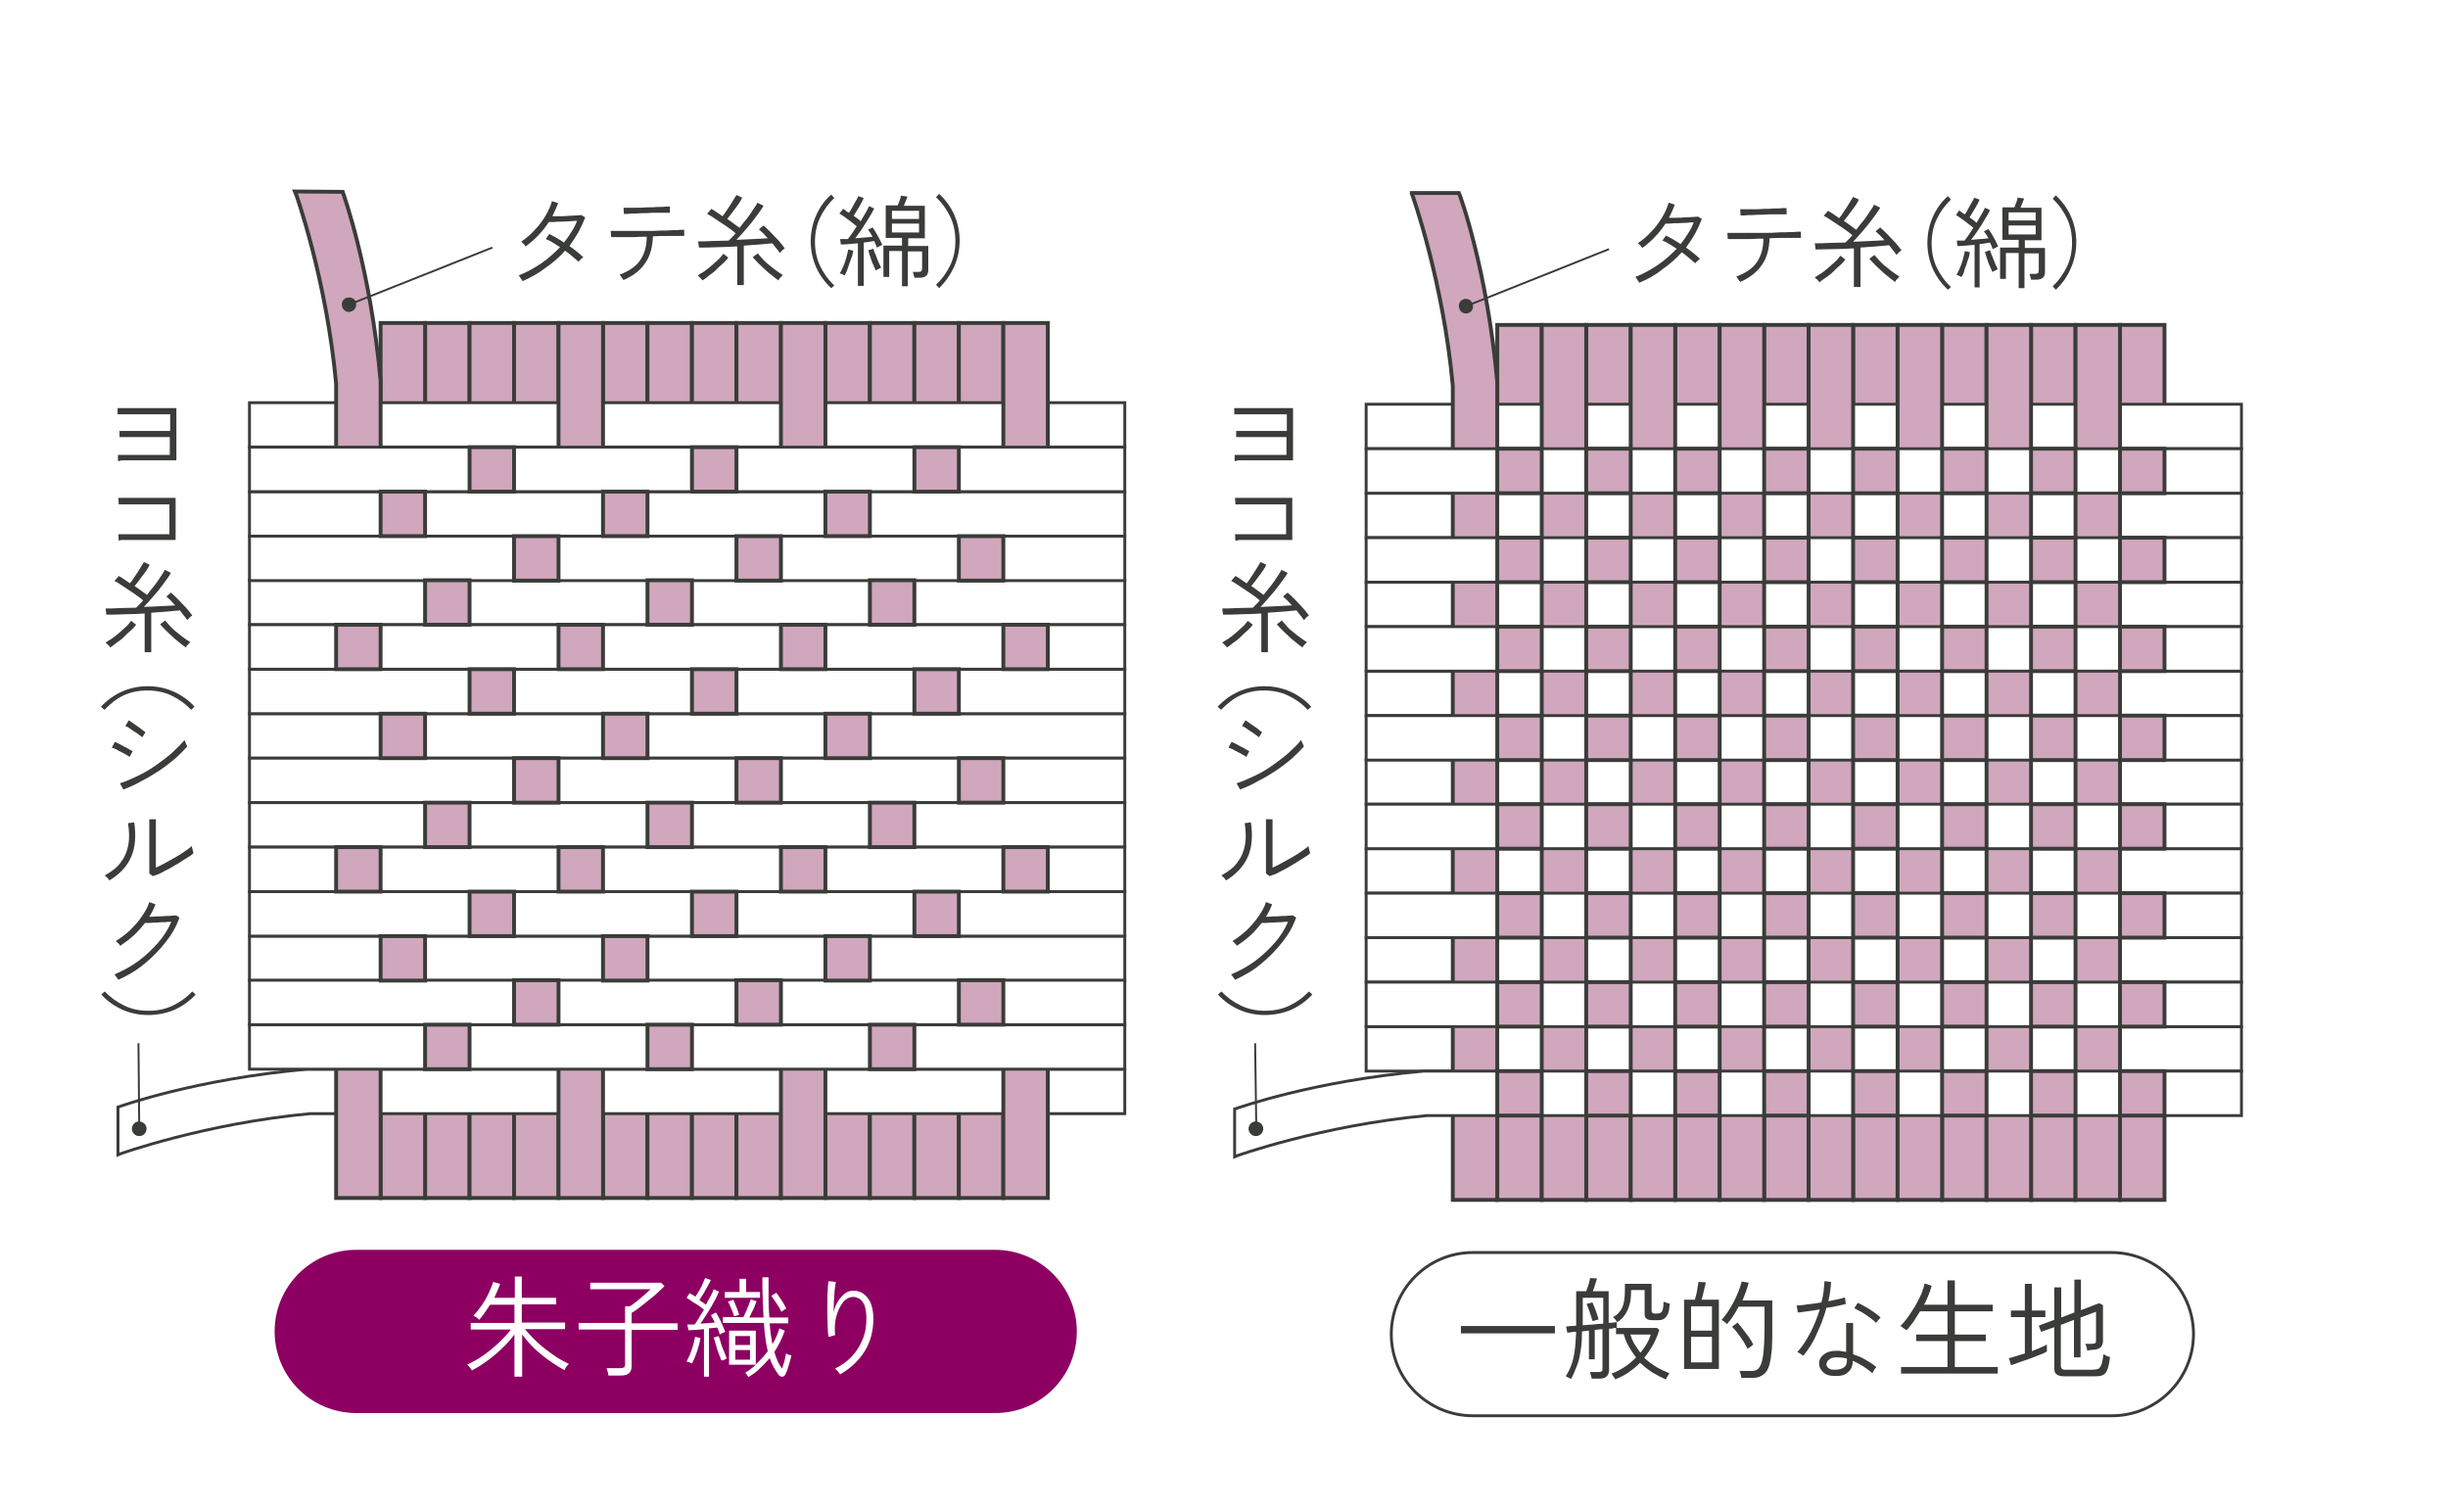 <?xml version="1.0" encoding="utf-8"?>
<!-- Generator: Adobe Illustrator 27.9.0, SVG Export Plug-In . SVG Version: 6.00 Build 0)  -->
<svg version="1.1" id="_レイヤー_2" xmlns="http://www.w3.org/2000/svg" xmlns:xlink="http://www.w3.org/1999/xlink" x="0px"
	 y="0px" viewBox="0 0 632.9 391" style="enable-background:new 0 0 632.9 391;" xml:space="preserve">
<style type="text/css">
	.st0{fill:#FFFFFF;}
	.st1{fill:#D0A7BC;stroke:#3A3C39;stroke-miterlimit:10;}
	.st2{fill:#FFFFFF;stroke:#3A3C39;stroke-width:0.75;stroke-miterlimit:10;}
	.st3{fill:#8D0062;}
	.st4{enable-background:new    ;}
	.st5{fill:#3A3C39;}
	.st6{fill:none;stroke:#3A3C39;stroke-width:0.5;}
</style>
<g id="_レイヤー_1-2">
	<rect class="st0" width="632.9" height="391"/>
	<g>
		<rect x="213.4" y="83.5" class="st1" width="11.5" height="226.2"/>
		<rect x="224.9" y="83.5" class="st1" width="11.5" height="226.2"/>
		<rect x="236.4" y="83.5" class="st1" width="11.5" height="226.2"/>
		<rect x="247.9" y="83.5" class="st1" width="11.5" height="226.2"/>
		<rect x="155.9" y="83.5" class="st1" width="11.5" height="226.2"/>
		<rect x="167.4" y="83.5" class="st1" width="11.5" height="226.2"/>
		<rect x="178.9" y="83.5" class="st1" width="11.5" height="226.2"/>
		<rect x="190.4" y="83.5" class="st1" width="11.5" height="226.2"/>
		<rect x="109.9" y="83.5" class="st1" width="11.5" height="226.2"/>
		<rect x="121.4" y="83.5" class="st1" width="11.5" height="226.2"/>
		<rect x="132.9" y="83.5" class="st1" width="11.5" height="226.2"/>
		<rect x="98.4" y="83.5" class="st1" width="11.5" height="226.2"/>
		<rect x="64.5" y="104.1" class="st2" width="226.3" height="11.5"/>
		<path class="st2" d="M30.5,298.5c0.2-0.1,22.5-8.1,49.7-10.6h210.6v-11.5H79.7l-0.3,0c-28.9,2.6-48,9.5-48.9,9.8L30.5,298.5
			L30.5,298.5z"/>
		<path class="st1" d="M76.3,49.5c0.1,0.2,8.1,22.5,10.6,49.7v210.5h11.5V98.7l0-0.2c-2.6-28.9-9.5-48-9.8-48.9L76.3,49.5L76.3,49.5
			z"/>
		<rect x="144.4" y="83.5" class="st1" width="11.5" height="226.2"/>
		<rect x="201.9" y="83.5" class="st1" width="11.5" height="226.2"/>
		<rect x="259.4" y="83.5" class="st1" width="11.5" height="226.2"/>
		<rect x="64.5" y="242" class="st2" width="226.3" height="11.5"/>
		<rect x="64.5" y="184.5" class="st2" width="226.3" height="11.5"/>
		<rect x="64.5" y="127.1" class="st2" width="226.3" height="11.5"/>
		<rect x="64.5" y="264.9" class="st2" width="226.3" height="11.5"/>
		<rect x="64.5" y="253.4" class="st2" width="226.3" height="11.5"/>
		<rect x="64.5" y="230.5" class="st2" width="226.3" height="11.5"/>
		<rect x="64.5" y="196" class="st2" width="226.3" height="11.5"/>
		<rect x="64.5" y="207.5" class="st2" width="226.3" height="11.5"/>
		<rect x="64.5" y="173" class="st2" width="226.3" height="11.5"/>
		<rect x="64.5" y="150" class="st2" width="226.3" height="11.5"/>
		<rect x="64.5" y="138.6" class="st2" width="226.3" height="11.5"/>
		<rect x="64.5" y="115.6" class="st2" width="226.3" height="11.5"/>
		<rect x="109.9" y="264.9" class="st1" width="11.5" height="11.5"/>
		<rect x="64.5" y="219" class="st2" width="226.3" height="11.5"/>
		<rect x="64.5" y="161.5" class="st2" width="226.3" height="11.5"/>
		<rect x="98.4" y="242" class="st1" width="11.5" height="11.5"/>
		<rect x="86.9" y="219" class="st1" width="11.5" height="11.5"/>
		<rect x="86.9" y="161.5" class="st1" width="11.5" height="11.5"/>
		<rect x="98.4" y="184.5" class="st1" width="11.5" height="11.5"/>
		<rect x="98.4" y="127.1" class="st1" width="11.5" height="11.5"/>
		<rect x="109.9" y="207.5" class="st1" width="11.5" height="11.5"/>
		<rect x="109.9" y="150" class="st1" width="11.5" height="11.5"/>
		<rect x="121.4" y="230.5" class="st1" width="11.5" height="11.5"/>
		<rect x="121.4" y="173" class="st1" width="11.5" height="11.5"/>
		<rect x="121.4" y="115.6" class="st1" width="11.5" height="11.5"/>
		<rect x="132.9" y="253.4" class="st1" width="11.5" height="11.5"/>
		<rect x="132.9" y="196" class="st1" width="11.5" height="11.5"/>
		<rect x="132.9" y="138.6" class="st1" width="11.5" height="11.5"/>
		<rect x="144.4" y="219" class="st1" width="11.5" height="11.5"/>
		<rect x="144.4" y="161.5" class="st1" width="11.5" height="11.5"/>
		<rect x="155.9" y="242" class="st1" width="11.5" height="11.5"/>
		<rect x="155.9" y="184.5" class="st1" width="11.5" height="11.5"/>
		<rect x="155.9" y="127.1" class="st1" width="11.5" height="11.5"/>
		<rect x="167.4" y="264.9" class="st1" width="11.5" height="11.5"/>
		<rect x="167.4" y="207.5" class="st1" width="11.5" height="11.5"/>
		<rect x="178.9" y="230.5" class="st1" width="11.5" height="11.5"/>
		<rect x="178.9" y="173" class="st1" width="11.5" height="11.5"/>
		<rect x="178.9" y="115.6" class="st1" width="11.5" height="11.5"/>
		<rect x="167.4" y="150" class="st1" width="11.5" height="11.5"/>
		<rect x="190.4" y="253.4" class="st1" width="11.5" height="11.5"/>
		<rect x="190.4" y="196" class="st1" width="11.5" height="11.5"/>
		<rect x="190.4" y="138.6" class="st1" width="11.5" height="11.5"/>
		<rect x="201.9" y="219" class="st1" width="11.5" height="11.5"/>
		<rect x="201.9" y="161.5" class="st1" width="11.5" height="11.5"/>
		<rect x="213.4" y="242" class="st1" width="11.5" height="11.5"/>
		<rect x="213.4" y="184.5" class="st1" width="11.5" height="11.5"/>
		<rect x="213.4" y="127.1" class="st1" width="11.5" height="11.5"/>
		<rect x="224.9" y="264.9" class="st1" width="11.5" height="11.5"/>
		<rect x="224.9" y="207.5" class="st1" width="11.5" height="11.5"/>
		<rect x="224.9" y="150" class="st1" width="11.5" height="11.5"/>
		<rect x="236.4" y="230.5" class="st1" width="11.5" height="11.5"/>
		<rect x="236.4" y="173" class="st1" width="11.5" height="11.5"/>
		<rect x="236.4" y="115.6" class="st1" width="11.5" height="11.5"/>
		<rect x="247.9" y="253.4" class="st1" width="11.5" height="11.5"/>
		<rect x="247.9" y="196" class="st1" width="11.5" height="11.5"/>
		<rect x="247.9" y="138.6" class="st1" width="11.5" height="11.5"/>
		<rect x="259.4" y="219" class="st1" width="11.5" height="11.5"/>
		<rect x="259.4" y="161.5" class="st1" width="11.5" height="11.5"/>
	</g>
	<g>
		<path class="st3" d="M278.4,344.2c0,11.7-9.4,21.1-21.1,21.1H92.1c-11.6,0-21.1-9.4-21.1-21.1l0,0c0-11.6,9.4-21.1,21.1-21.1
			h165.3C269,323.2,278.4,332.6,278.4,344.2L278.4,344.2L278.4,344.2z"/>
		<g class="st4">
			<path class="st0" d="M133,355.9V345c-1.4,1.9-3.1,3.6-5,5.2c-1.9,1.6-3.9,3-6,4.1c0-0.1-0.1-0.2-0.3-0.5
				c-0.2-0.2-0.3-0.4-0.5-0.6c-0.2-0.2-0.3-0.3-0.4-0.4c1.4-0.7,2.9-1.5,4.3-2.5c1.4-1,2.7-2.1,3.9-3.2c1.2-1.2,2.3-2.3,3.1-3.4
				h-10.4V342H133v-4.7h-6.3c-0.9,1.4-1.8,2.7-2.8,3.9c-0.2-0.2-0.4-0.4-0.7-0.6c-0.3-0.2-0.6-0.4-0.8-0.5c0.7-0.7,1.4-1.6,2.1-2.6
				c0.7-1,1.3-2,1.8-3.1c0.5-1.1,0.9-2,1.2-3l1.8,0.5c-0.2,0.6-0.4,1.2-0.7,1.8c-0.3,0.6-0.5,1.2-0.8,1.8h5.3v-5.5h1.8v5.5h8.9v1.7
				h-8.9v4.7h11.2v1.7h-10.4c0.9,1.1,2,2.2,3.2,3.4c1.2,1.1,2.5,2.1,3.9,3.1c1.4,1,2.8,1.8,4.3,2.5c-0.1,0.1-0.2,0.2-0.4,0.4
				c-0.2,0.2-0.4,0.4-0.5,0.7s-0.3,0.4-0.3,0.5c-2-1.1-3.9-2.4-5.8-3.9c-1.9-1.5-3.6-3.3-5.1-5.3v10.9H133z"/>
			<path class="st0" d="M157.3,355.6c0-0.3-0.1-0.6-0.2-1c-0.1-0.4-0.2-0.7-0.3-0.9h3.6c0.4,0,0.7-0.1,0.9-0.2s0.3-0.4,0.3-0.8v-9
				h-12V342h12v-4.3h1.2c0.4-0.2,0.8-0.5,1.3-0.9s1-0.8,1.5-1.2c0.5-0.4,1-0.9,1.5-1.3c0.5-0.4,0.8-0.8,1.1-1h-15.6v-1.7h18.3
				l0.9,0.9c-0.5,0.5-1.1,1-1.8,1.7c-0.7,0.7-1.5,1.3-2.4,2c-0.8,0.7-1.6,1.3-2.4,1.9c-0.7,0.6-1.4,1-1.9,1.3v2.7h11.9v1.7h-11.9
				v9.4c0,1.6-0.9,2.4-2.7,2.4H157.3z"/>
			<path class="st0" d="M178.9,352.5c-0.1,0-0.2-0.1-0.4-0.2c-0.2-0.1-0.4-0.2-0.6-0.2c-0.2-0.1-0.3-0.1-0.4-0.1
				c0.3-0.6,0.6-1.2,0.9-1.9c0.3-0.7,0.5-1.5,0.8-2.3c0.2-0.8,0.4-1.5,0.5-2.2l1.4,0.3c-0.2,1.2-0.5,2.3-0.9,3.5
				C179.8,350.5,179.4,351.6,178.9,352.5z M182,355.9v-12.3c-0.7,0.1-1.4,0.1-2.1,0.2c-0.7,0-1.3,0.1-1.9,0.1l-0.3-1.5
				c0.3,0,0.6,0,0.9,0c0.3,0,0.7,0,1,0c0.3-0.4,0.7-1,1.1-1.7c0.4-0.7,0.8-1.4,1.3-2.1c-0.6-0.5-1.3-1.1-2.2-1.6s-1.6-1.1-2.3-1.5
				l0.8-1.2c0.2,0.1,0.5,0.3,0.7,0.4s0.5,0.3,0.8,0.5c0.3-0.5,0.6-1,1-1.6c0.3-0.6,0.7-1.2,0.9-1.8s0.5-1.1,0.6-1.4l1.5,0.5
				c-0.4,0.8-0.8,1.6-1.4,2.6c-0.5,1-1.1,1.8-1.6,2.6c0.3,0.2,0.6,0.4,0.9,0.6s0.6,0.4,0.8,0.6c0.4-0.8,0.8-1.5,1.2-2.2
				c0.4-0.7,0.6-1.3,0.8-1.8l1.4,0.6c-0.4,0.9-0.8,1.8-1.4,2.8c-0.5,1-1.1,2-1.7,2.9c-0.6,1-1.2,1.8-1.7,2.6
				c1.4-0.1,2.6-0.2,3.7-0.3c-0.2-0.4-0.3-0.7-0.5-1c-0.2-0.3-0.3-0.6-0.5-0.9l1.3-0.7c0.4,0.7,0.9,1.5,1.3,2.4
				c0.4,0.9,0.8,1.8,1.1,2.6c-0.1,0.1-0.4,0.2-0.7,0.3c-0.4,0.2-0.6,0.3-0.7,0.4c-0.1-0.3-0.2-0.6-0.3-0.9c-0.1-0.3-0.2-0.6-0.4-0.9
				c-0.3,0-0.6,0.1-1,0.1c-0.3,0-0.7,0.1-1.1,0.1v12.5H182z M186.5,351.7c-0.2-0.5-0.4-1.1-0.7-1.8s-0.5-1.5-0.7-2.2
				c-0.2-0.8-0.4-1.4-0.6-1.9l1.3-0.4c0.2,0.5,0.4,1.1,0.6,1.9c0.2,0.7,0.5,1.4,0.8,2.1c0.3,0.7,0.5,1.3,0.7,1.8
				c-0.1,0-0.2,0.1-0.4,0.2c-0.2,0.1-0.4,0.2-0.6,0.3C186.7,351.6,186.6,351.7,186.5,351.7z M193.5,356c-0.1-0.1-0.2-0.3-0.4-0.6
				c-0.2-0.3-0.4-0.5-0.5-0.5c1-0.6,2-1.3,2.8-2.1h-6.9v-8.8h6.9v8.7c1.1-1,2.2-2.2,3.1-3.4c-0.2-1-0.5-2.1-0.6-3.3
				c-0.2-1.2-0.3-2.5-0.4-4h-10.6v-1.5h5.3c0.2-0.4,0.4-0.9,0.7-1.5c0.2-0.6,0.5-1.2,0.7-1.7c0.2-0.6,0.4-1.1,0.5-1.4l1.5,0.5
				c-0.1,0.3-0.3,0.8-0.5,1.3s-0.4,1-0.7,1.5s-0.4,1-0.7,1.4h3.7c-0.1-1.5-0.1-3.1-0.2-4.8s-0.1-3.6-0.1-5.6h1.6c0,1.9,0,3.8,0,5.5
				c0,1.7,0.1,3.4,0.2,4.9h4.9v1.5h-4.8c0.1,2,0.4,3.8,0.7,5.4c0.8-1.3,1.4-2.7,1.8-4.1l1.4,0.6c-0.7,2-1.6,3.8-2.7,5.5
				c0.5,1.8,1.2,3.3,2,4.3c0.2-0.6,0.4-1.2,0.6-1.9c0.2-0.7,0.3-1.4,0.4-2c0.1,0,0.2,0.1,0.4,0.2c0.2,0.1,0.4,0.2,0.6,0.2
				s0.3,0.1,0.4,0.1c-0.1,0.5-0.2,1-0.4,1.6c-0.2,0.6-0.3,1.2-0.5,1.7c-0.2,0.6-0.4,1.1-0.6,1.5c-0.2,0.5-0.5,0.7-0.9,0.7
				c-0.4,0-0.7-0.2-1-0.6c-0.4-0.6-0.8-1.2-1.2-1.9c-0.4-0.7-0.7-1.4-1-2.3c-0.8,0.9-1.6,1.8-2.5,2.6
				C195.7,354.6,194.6,355.3,193.5,356z M187.4,335.5V334h3.8v-3.4h1.7v3.4h3.6v1.5H187.4z M189.8,340.3c-0.1-0.3-0.2-0.7-0.4-1.2
				c-0.2-0.5-0.4-0.9-0.6-1.4s-0.4-0.9-0.6-1.2l1.4-0.5c0.2,0.5,0.5,1.2,0.8,1.9s0.5,1.4,0.7,2L189.8,340.3z M190.1,347.7h3.8v-2.3
				h-3.8V347.7z M190.1,351.5h3.8V349h-3.8V351.5z M202,339.1c-0.3-0.7-0.7-1.4-1.2-2.1s-0.9-1.4-1.4-2l1.3-0.8
				c0.5,0.6,0.9,1.3,1.4,2s0.8,1.4,1.2,2.1c-0.1,0-0.2,0.1-0.4,0.2c-0.2,0.1-0.4,0.2-0.5,0.4C202.2,339,202.1,339.1,202,339.1z"/>
			<path class="st0" d="M217.2,355.3c-0.2-0.3-0.4-0.5-0.6-0.8c-0.3-0.3-0.5-0.5-0.7-0.7c1.6-0.8,3.1-1.8,4.3-3.1
				c1.2-1.3,2.1-2.7,2.8-4.4c0.7-1.6,1-3.5,1-5.4c0-1.5-0.2-2.6-0.5-3.5c-0.4-0.8-0.8-1.4-1.4-1.7c-0.6-0.3-1.2-0.5-1.9-0.4
				c-0.6,0.1-1.1,0.3-1.7,0.8c-0.6,0.5-1,1.2-1.5,2.1c-0.4,0.9-0.8,1.9-1,3.1c-0.2,1.2-0.2,2.5-0.1,3.9c-0.1,0-0.3,0-0.5,0.1
				c-0.2,0.1-0.5,0.1-0.7,0.2c-0.2,0-0.4,0.1-0.5,0.1c-0.1-0.7-0.2-1.5-0.2-2.5c0-1-0.1-2-0.1-3.1c0-1.1,0-2.2,0-3.3
				c0-1.1,0-2.1,0.1-3.1c0-1,0.1-1.8,0.2-2.4l1.9,0.2c-0.1,0.5-0.2,1.2-0.3,2.1s-0.1,1.9-0.2,2.9c0,1-0.1,2-0.1,2.9
				c0.2-1,0.6-2,1.1-2.8c0.5-0.8,1.1-1.5,1.7-2c0.6-0.5,1.3-0.8,2-0.8c1-0.1,1.9,0.1,2.7,0.6s1.5,1.3,2,2.3c0.5,1.1,0.8,2.5,0.8,4.3
				c0,3.3-0.8,6.1-2.3,8.5C221.9,351.9,219.8,353.8,217.2,355.3z"/>
		</g>
	</g>
	<g>
		<g class="st4">
			<path class="st5" d="M135.1,72.7c-0.1-0.1-0.1-0.3-0.3-0.5c-0.1-0.2-0.3-0.4-0.4-0.6c-0.1-0.2-0.2-0.3-0.3-0.4
				c2.1-0.8,4-1.9,5.8-3.1s3.4-2.7,4.9-4.2c-0.6-0.4-1.3-0.8-1.9-1.2c-0.6-0.4-1.2-0.7-1.8-0.9l0.9-1.3c0.6,0.3,1.2,0.6,1.9,1
				c0.7,0.4,1.3,0.8,1.9,1.2c0.7-0.9,1.3-1.7,1.9-2.7c0.6-0.9,1.1-1.9,1.5-2.9c-0.5,0-1.2,0-1.9,0.1c-0.7,0-1.5,0.1-2.2,0.1
				c-0.7,0-1.4,0-2,0.1c-0.6,0-1,0-1.2,0c-0.8,1.2-1.7,2.4-2.7,3.4c-1,1.1-2.1,2-3.3,2.9c-0.1-0.1-0.2-0.2-0.3-0.4
				c-0.2-0.2-0.3-0.3-0.5-0.5s-0.3-0.3-0.4-0.3c1.2-0.8,2.4-1.8,3.4-2.9c1.1-1.1,2-2.3,2.8-3.6s1.4-2.6,1.8-4l1.6,0.5
				c-0.2,0.6-0.5,1.2-0.7,1.7c-0.3,0.6-0.5,1.1-0.8,1.7c0.6,0,1.2,0,1.9,0c0.7,0,1.4,0,2.2-0.1c0.7,0,1.4-0.1,2-0.1s1.1-0.1,1.4-0.1
				l1,0.6c-0.5,1.3-1.1,2.6-1.8,3.9c-0.7,1.2-1.5,2.4-2.3,3.5c0.7,0.5,1.4,1,2,1.5c0.6,0.5,1.2,1,1.6,1.4c-0.1,0.1-0.2,0.2-0.4,0.3
				s-0.3,0.4-0.5,0.5s-0.3,0.3-0.3,0.4c-0.4-0.4-1-0.9-1.6-1.4c-0.6-0.5-1.2-1-1.9-1.5c-1.5,1.7-3.1,3.1-5,4.4
				C139.3,70.6,137.3,71.7,135.1,72.7z"/>
			<path class="st5" d="M161.2,72.4c-0.1-0.1-0.1-0.2-0.3-0.4c-0.1-0.2-0.3-0.4-0.4-0.6c-0.1-0.2-0.3-0.3-0.3-0.4
				c2.4-0.9,4.2-2.1,5.3-3.7c1.1-1.6,1.7-3.6,1.7-6.1c-1.1,0-2.2,0-3.3,0.1c-1.1,0-2,0-2.9,0c-0.9,0-1.6,0-2.1,0c-0.5,0-0.9,0-0.9,0
				l-0.1-1.6c0.1,0,0.4,0,0.9,0c0.6,0,1.3,0,2.2,0c0.9,0,1.9,0,3,0c1.1,0,2.2,0,3.4,0c1.2,0,2.3,0,3.4-0.1c1.1,0,2.1,0,3-0.1
				c0.9,0,1.6,0,2.2-0.1c0.6,0,0.9,0,0.9,0l0,1.6c-0.1,0-0.5,0-1.3,0c-0.8,0-1.8,0-3,0c-1.2,0-2.5,0-3.8,0.1c-0.1,2.8-0.7,5.1-2,6.9
				C165.6,69.9,163.7,71.3,161.2,72.4z M161.3,55.3l-0.1-1.6c0.1,0,0.4,0,1,0c0.6,0,1.3,0,2.2,0c0.9,0,1.8,0,2.8-0.1
				c1,0,1.9,0,2.8-0.1c0.9,0,1.6,0,2.2-0.1c0.6,0,0.9,0,1,0l0,1.6c-0.1,0-0.4,0-1,0c-0.6,0-1.3,0-2.2,0c-0.9,0-1.8,0-2.8,0.1
				c-1,0-1.9,0-2.8,0.1c-0.9,0-1.6,0-2.2,0.1C161.7,55.3,161.4,55.3,161.3,55.3z"/>
		</g>
		<g class="st4">
			<path class="st5" d="M190.6,73.9V63.7c-1.7,0.1-3.5,0.2-5.2,0.2c-1.7,0.1-3.3,0.1-4.7,0.1l-0.2-1.6c1.1,0,2.3,0,3.7-0.1
				c1.4,0,2.7-0.1,4.2-0.1c0.3-0.3,0.6-0.6,0.9-0.9s0.6-0.6,0.9-1c-0.7-0.6-1.5-1.2-2.4-1.8c-0.9-0.6-1.8-1.2-2.7-1.8
				c-0.9-0.6-1.6-1.1-2.3-1.4l1.1-1.3c0.8,0.4,1.7,1.1,2.9,1.9c0.4-0.5,0.8-1,1.2-1.7c0.4-0.6,0.9-1.3,1.3-2
				c0.4-0.7,0.8-1.3,1.1-1.8l1.5,0.7c-0.5,1-1.1,1.9-1.9,2.9c-0.7,1-1.4,1.9-2,2.6c0.6,0.4,1.2,0.8,1.7,1.2c0.6,0.4,1,0.8,1.5,1.1
				c0.6-0.8,1.2-1.6,1.9-2.4c0.6-0.8,1.2-1.6,1.6-2.3c0.5-0.7,0.9-1.3,1.1-1.8l1.6,0.8c-0.5,0.9-1.2,1.8-2,2.9
				c-0.8,1.1-1.6,2.1-2.5,3.1s-1.7,2-2.5,2.8c1.6-0.1,3-0.1,4.4-0.2c1.4-0.1,2.6-0.1,3.7-0.2c-0.4-0.4-0.8-0.9-1.2-1.3
				c-0.4-0.4-0.8-0.7-1.1-1l1.2-1c0.6,0.5,1.2,1.1,1.9,1.8c0.7,0.7,1.3,1.4,2,2.1c0.6,0.7,1.2,1.4,1.6,2c-0.1,0.1-0.2,0.2-0.4,0.3
				c-0.2,0.2-0.4,0.3-0.5,0.5c-0.2,0.2-0.3,0.3-0.4,0.4c-0.3-0.4-0.5-0.8-0.9-1.2c-0.3-0.4-0.7-0.9-1-1.3c-0.9,0.1-2.1,0.2-3.3,0.3
				s-2.7,0.2-4.1,0.3v10.2H190.6z M181.6,72.5c0-0.1-0.1-0.2-0.3-0.4s-0.3-0.4-0.5-0.5c-0.2-0.2-0.3-0.3-0.4-0.4
				c0.4-0.3,1-0.6,1.6-1c0.6-0.4,1.2-0.9,1.8-1.4c0.6-0.5,1.2-1.1,1.8-1.6c0.6-0.5,1-1.1,1.4-1.6l1.3,1c-0.4,0.5-0.8,1-1.4,1.5
				c-0.6,0.5-1.2,1.1-1.8,1.7s-1.3,1.1-1.9,1.5C182.7,71.8,182.1,72.2,181.6,72.5z M201.3,72.5c-0.5-0.3-1-0.7-1.6-1.2
				c-0.6-0.5-1.3-1-1.9-1.6c-0.6-0.6-1.2-1.1-1.8-1.7s-1-1.1-1.4-1.5l1.3-1c0.4,0.5,0.9,1,1.4,1.6c0.6,0.6,1.1,1.1,1.8,1.6
				c0.6,0.5,1.2,1,1.8,1.4c0.6,0.4,1.1,0.8,1.5,1c-0.1,0.1-0.2,0.2-0.4,0.4c-0.2,0.2-0.3,0.4-0.5,0.5
				C201.4,72.3,201.3,72.4,201.3,72.5z"/>
		</g>
		<g class="st4">
			<path class="st5" d="M214.9,74.5c-1.7-1.6-3-3.4-3.9-5.4c-0.9-2.1-1.4-4.3-1.4-6.7c0-2.4,0.5-4.7,1.4-6.7
				c0.9-2.1,2.2-3.9,3.9-5.4l0.8,0.9c-1.6,1.5-2.8,3.2-3.7,5.1c-0.9,1.9-1.3,4-1.3,6.2c0,2.2,0.4,4.3,1.3,6.2
				c0.9,1.9,2.1,3.6,3.7,5.1L214.9,74.5z"/>
			<path class="st5" d="M218.4,71.2c-0.1,0-0.2-0.1-0.4-0.2c-0.2-0.1-0.4-0.2-0.5-0.2c-0.2-0.1-0.3-0.1-0.4-0.1
				c0.3-0.5,0.6-1.1,0.9-1.8s0.6-1.5,0.8-2.3c0.2-0.8,0.4-1.5,0.5-2.1l1.3,0.3c-0.1,0.7-0.3,1.5-0.6,2.2s-0.5,1.5-0.8,2.3
				C219,70,218.7,70.6,218.4,71.2z M221.8,73.9v-11c-0.8,0.1-1.6,0.1-2.4,0.2c-0.8,0.1-1.4,0.1-2,0.1l-0.2-1.4c0.3,0,0.6,0,0.9,0
				c0.3,0,0.7,0,1.1,0c0.3-0.4,0.7-0.9,1.1-1.5c0.4-0.6,0.8-1.2,1.2-1.8c-0.4-0.3-0.8-0.7-1.4-1.1c-0.5-0.4-1-0.8-1.6-1.2
				c-0.5-0.4-1-0.7-1.5-1L218,54c0.2,0.1,0.5,0.3,0.7,0.5c0.2,0.2,0.5,0.4,0.8,0.5c0.3-0.4,0.6-0.9,0.9-1.5c0.3-0.6,0.6-1.1,0.9-1.6
				c0.3-0.5,0.5-0.9,0.6-1.2l1.4,0.5c-0.3,0.7-0.7,1.5-1.2,2.3c-0.5,0.9-1,1.6-1.4,2.3c0.3,0.2,0.7,0.5,1,0.7
				c0.3,0.2,0.6,0.5,0.8,0.7c0.5-0.8,0.9-1.5,1.3-2.2c0.4-0.7,0.7-1.3,0.9-1.7l1.3,0.6c-0.4,0.8-0.8,1.6-1.4,2.5s-1.1,1.8-1.7,2.7
				s-1.2,1.7-1.8,2.5c0.8-0.1,1.6-0.1,2.4-0.2c0.8-0.1,1.5-0.1,2.1-0.2c-0.2-0.3-0.4-0.7-0.6-1c-0.2-0.3-0.4-0.6-0.6-0.8l1.2-0.6
				c0.3,0.4,0.6,0.9,0.9,1.4s0.6,1.1,0.9,1.6c0.3,0.6,0.5,1.1,0.7,1.5c-0.1,0-0.2,0.1-0.4,0.2c-0.2,0.1-0.4,0.2-0.6,0.3
				s-0.3,0.2-0.4,0.2c-0.1-0.2-0.2-0.5-0.3-0.8s-0.3-0.6-0.4-0.9c-0.4,0.1-0.8,0.1-1.2,0.2s-1,0.1-1.5,0.2v11.2H221.8z M226.4,69.9
				c-0.2-0.4-0.4-1-0.7-1.6c-0.3-0.6-0.5-1.3-0.7-1.9c-0.2-0.6-0.4-1.2-0.5-1.7l1.3-0.4c0.2,0.5,0.3,1,0.6,1.6
				c0.2,0.6,0.5,1.2,0.7,1.8c0.3,0.6,0.5,1.1,0.7,1.5c-0.1,0-0.2,0.1-0.4,0.2c-0.2,0.1-0.4,0.2-0.6,0.3
				C226.6,69.8,226.5,69.9,226.4,69.9z M233.2,73.9v-9h-3.3v6.7h-1.5v-8.1h4.8v-2H229v-8.4h3.1c0.2-0.4,0.3-0.9,0.5-1.3
				c0.2-0.5,0.3-0.9,0.3-1.2l1.7,0.2c-0.1,0.3-0.2,0.7-0.4,1.1c-0.2,0.5-0.4,0.9-0.5,1.3h5.4v8.4h-4.3v2h5.2v6.2c0,1.3-0.7,2-2.2,2
				h-1.4c0-0.2-0.1-0.5-0.2-0.8s-0.1-0.5-0.2-0.7h1.5c0.3,0,0.6-0.1,0.7-0.2c0.1-0.1,0.2-0.4,0.2-0.7v-4.4h-3.7v9H233.2z
				 M230.6,56.6h7v-2.1h-7V56.6z M230.6,60.1h7v-2.3h-7V60.1z"/>
		</g>
		<g class="st4">
			<path class="st5" d="M242.8,74.5l-0.8-0.9c1.6-1.5,2.8-3.2,3.7-5.1c0.9-1.9,1.3-3.9,1.3-6.2c0-2.2-0.4-4.3-1.3-6.2
				c-0.9-1.9-2.1-3.6-3.7-5.1l0.8-0.9c1.7,1.6,3,3.4,3.9,5.4c0.9,2.1,1.4,4.3,1.4,6.7c0,2.4-0.5,4.7-1.4,6.7
				C245.7,71.1,244.4,72.9,242.8,74.5z"/>
		</g>
		<g>
			<line class="st6" x1="90.1" y1="78.8" x2="127.3" y2="64"/>
			<path class="st5" d="M90.9,80.5c-1,0.4-2.1-0.1-2.4-1.1c-0.4-1,0.1-2.1,1.1-2.4s2.1,0.1,2.4,1.1C92.3,79,91.9,80.1,90.9,80.5z"/>
		</g>
	</g>
	<g>
		<g class="st4">
			<path class="st5" d="M30.5,119.2v-1.6c0.1,0,0.4,0,0.9,0c0.5,0,1.2,0,2.1,0c0.8,0,1.7,0,2.7,0s1.9,0,2.7,0s1.7,0,2.3,0
				s1.1,0,1.4,0h1.3V113h-1.3c-0.2,0-0.6,0-1.3,0s-1.4,0-2.2,0c-0.9,0-1.8,0-2.7,0c-0.9,0-1.8,0-2.6,0c-0.8,0-1.5,0-2,0
				c-0.5,0-0.9,0-0.9,0v-1.6c0.1,0,0.4,0,0.9,0c0.5,0,1.2,0,2,0c0.8,0,1.7,0,2.6,0s1.8,0,2.7,0c0.9,0,1.6,0,2.3,0s1.1,0,1.3,0h1.3
				v-4.3h-1.5c-0.2,0-0.6,0-1.3,0s-1.4,0-2.3,0c-0.9,0-1.8,0-2.8,0c-1,0-1.9,0-2.7,0c-0.8,0-1.5,0-2.1,0c-0.6,0-0.9,0-0.9,0v-1.6
				c0.1,0,0.4,0,0.9,0c0.5,0,1.2,0,2.1,0c0.8,0,1.7,0,2.7,0s1.8,0,2.7,0c0.9,0,1.7,0,2.3,0c0.7,0,1.1,0,1.4,0c0.2,0,0.5,0,0.8,0
				c0.3,0,0.7,0,1,0c0.3,0,0.6,0,0.9,0c0.2,0,0.4,0,0.4,0v13.5h-2.9c-0.2,0-0.6,0-1.3,0s-1.4,0-2.3,0s-1.8,0-2.8,0c-1,0-1.9,0-2.7,0
				s-1.6,0-2.1,0C30.9,119.2,30.6,119.2,30.5,119.2z"/>
		</g>
		<g class="st4">
			<path class="st5" d="M30.7,139.8l-0.1-1.7c0.1,0,0.5,0,1.1,0s1.4,0,2.3,0s1.9,0,3,0s2.1,0,3,0c1,0,1.8,0,2.5,0c0.7,0,1.1,0,1.3,0
				v-7.7c-0.1,0-0.4,0-0.9,0c-0.5,0-1.2,0-1.9,0s-1.6,0-2.5,0c-0.9,0-1.8,0-2.6,0s-1.7,0-2.4,0c-0.7,0-1.4,0-1.9,0
				c-0.5,0-0.8,0-0.9,0l-0.1-1.7c0.1,0,0.5,0,1,0s1.3,0,2.1,0c0.9,0,1.8,0,2.8,0s2,0,3,0s1.9,0,2.8,0c0.9,0,1.6,0,2.1,0
				c0.6,0,0.9,0,1,0v10.9c-0.2,0-0.6,0-1.3,0c-0.6,0-1.4,0-2.2,0s-1.8,0-2.8,0s-2,0-2.9,0s-1.8,0-2.7,0s-1.5,0-2,0
				S30.8,139.8,30.7,139.8z"/>
		</g>
		<g class="st4">
			<path class="st5" d="M37.4,168.8v-10.2c-1.7,0.1-3.5,0.2-5.2,0.2c-1.7,0.1-3.3,0.1-4.7,0.1l-0.2-1.6c1.1,0,2.3,0,3.7-0.1
				c1.4,0,2.7-0.1,4.2-0.1c0.3-0.3,0.6-0.6,0.9-0.9s0.6-0.6,0.9-1c-0.7-0.6-1.5-1.2-2.4-1.8c-0.9-0.6-1.8-1.2-2.7-1.8
				c-0.9-0.6-1.6-1.1-2.3-1.4l1.1-1.3c0.8,0.4,1.7,1.1,2.9,1.9c0.4-0.5,0.8-1,1.2-1.7c0.4-0.6,0.9-1.3,1.3-2
				c0.4-0.7,0.8-1.3,1.1-1.8l1.5,0.7c-0.5,1-1.1,1.9-1.9,2.9c-0.7,1-1.4,1.9-2,2.6c0.6,0.4,1.2,0.8,1.7,1.2c0.6,0.4,1,0.8,1.5,1.1
				c0.6-0.8,1.2-1.6,1.9-2.4c0.6-0.8,1.2-1.6,1.6-2.3c0.5-0.7,0.9-1.3,1.1-1.8l1.6,0.8c-0.5,0.9-1.2,1.8-2,2.9
				c-0.8,1.1-1.6,2.1-2.5,3.1s-1.7,2-2.5,2.8c1.6-0.1,3-0.1,4.4-0.2c1.4-0.1,2.6-0.1,3.7-0.2c-0.4-0.4-0.8-0.9-1.2-1.3
				c-0.4-0.4-0.8-0.7-1.1-1l1.2-1c0.6,0.5,1.2,1.1,1.9,1.8c0.7,0.7,1.3,1.4,2,2.1c0.6,0.7,1.2,1.4,1.6,2c-0.1,0.1-0.2,0.2-0.4,0.3
				c-0.2,0.2-0.4,0.3-0.5,0.5c-0.2,0.2-0.3,0.3-0.4,0.4c-0.3-0.4-0.5-0.8-0.9-1.2c-0.3-0.4-0.7-0.9-1-1.3c-0.9,0.1-2.1,0.2-3.3,0.3
				s-2.7,0.2-4.1,0.3v10.2H37.4z M28.5,167.4c0-0.1-0.1-0.2-0.3-0.4s-0.3-0.4-0.5-0.5c-0.2-0.2-0.3-0.3-0.4-0.4c0.4-0.3,1-0.6,1.6-1
				c0.6-0.4,1.2-0.9,1.8-1.4c0.6-0.5,1.2-1.1,1.8-1.6c0.6-0.5,1-1.1,1.4-1.6l1.3,1c-0.4,0.5-0.8,1-1.4,1.5c-0.6,0.5-1.2,1.1-1.8,1.7
				s-1.3,1.1-1.9,1.5C29.5,166.7,28.9,167.1,28.5,167.4z M48.1,167.4c-0.5-0.3-1-0.7-1.6-1.2c-0.6-0.5-1.3-1-1.9-1.6
				c-0.6-0.6-1.2-1.1-1.8-1.7s-1-1.1-1.4-1.5l1.3-1c0.4,0.5,0.9,1,1.4,1.6c0.6,0.6,1.1,1.1,1.8,1.6c0.6,0.5,1.2,1,1.8,1.4
				c0.6,0.4,1.1,0.8,1.5,1c-0.1,0.1-0.2,0.2-0.4,0.4c-0.2,0.2-0.3,0.4-0.5,0.5C48.2,167.1,48.1,167.3,48.1,167.4z"/>
		</g>
		<g class="st4">
			<path class="st5" d="M27,183.5l-0.9-0.8c1.6-1.7,3.4-3,5.4-3.9s4.3-1.4,6.7-1.4c2.4,0,4.7,0.5,6.7,1.4s3.9,2.2,5.4,3.9l-0.9,0.8
				c-1.5-1.6-3.2-2.8-5.1-3.7c-1.9-0.9-4-1.3-6.2-1.3c-2.2,0-4.3,0.4-6.2,1.3S28.6,181.9,27,183.5z"/>
		</g>
		<g class="st4">
			<path class="st5" d="M33.5,195.7c-0.2-0.2-0.5-0.4-0.9-0.6c-0.4-0.2-0.8-0.5-1.3-0.7c-0.5-0.2-0.9-0.5-1.3-0.7
				c-0.4-0.2-0.8-0.3-1.1-0.4l0.8-1.5c0.3,0.1,0.7,0.3,1.1,0.5c0.4,0.2,0.9,0.5,1.3,0.7c0.5,0.2,0.9,0.5,1.3,0.7
				c0.4,0.2,0.7,0.4,0.9,0.5L33.5,195.7z M31.9,204.1l-0.9-1.6c1.6-0.5,3.1-1.2,4.8-2c1.6-0.8,3.2-1.7,4.7-2.8s2.9-2.1,4.1-3.2
				s2.3-2.2,3.1-3.2c0,0.1,0.1,0.3,0.2,0.5c0.1,0.2,0.2,0.5,0.3,0.7c0.1,0.2,0.2,0.4,0.2,0.5c-0.9,1-1.9,2-3.1,3.1
				c-1.2,1-2.6,2.1-4.1,3.1c-1.5,1-3,1.9-4.6,2.7C35.1,202.8,33.5,203.5,31.9,204.1z M36.8,190.6c-0.1-0.1-0.4-0.3-0.8-0.6
				c-0.4-0.3-0.8-0.6-1.3-0.9c-0.5-0.3-0.9-0.6-1.3-0.9c-0.4-0.3-0.7-0.4-1-0.5l0.9-1.5c0.3,0.2,0.6,0.4,1,0.7s0.9,0.6,1.3,0.9
				s0.9,0.6,1.2,0.9c0.4,0.3,0.7,0.5,0.8,0.6L36.8,190.6z"/>
			<path class="st5" d="M28.3,227.6c-0.1-0.1-0.2-0.2-0.3-0.4c-0.2-0.2-0.3-0.4-0.5-0.5s-0.3-0.3-0.4-0.4c1.8-1,3.3-2.1,4.2-3.5
				c1-1.3,1.6-2.8,1.9-4.5c0.3-1.7,0.2-3.5-0.1-5.5l1.6-0.2c0.5,3.4,0.3,6.3-0.7,8.7C33,223.8,31.1,225.9,28.3,227.6z M39.5,226.5
				l-0.9-0.7c0-0.3,0-0.7,0-1.3c0-0.6,0-1.4,0-2.2c0-0.8,0-1.6,0-2.4c0-0.8,0-1.4,0-1.9c0-0.6,0-1.3,0-2.1c0-0.8,0-1.5,0-2.3
				c0-0.7,0-1.3,0-1.8h1.7c0,0.3,0,0.6,0,1.1c0,0.5,0,1.1,0,1.7c0,0.6,0,1.2,0,1.8c0,0.6,0,1.1,0,1.5v6.4c0.7-0.3,1.5-0.7,2.4-1.2
				c0.9-0.5,1.8-1,2.7-1.5s1.8-1.1,2.5-1.6s1.3-0.9,1.7-1.3c0,0.1,0,0.3,0.1,0.6c0.1,0.3,0.1,0.5,0.2,0.8c0.1,0.2,0.1,0.4,0.1,0.5
				c-0.4,0.4-1,0.8-1.7,1.2s-1.4,0.9-2.2,1.4s-1.6,0.9-2.4,1.4c-0.8,0.4-1.6,0.8-2.3,1.2C40.7,226.1,40,226.3,39.5,226.5z"/>
			<path class="st5" d="M30.6,253.3c0-0.1-0.1-0.2-0.3-0.4c-0.1-0.2-0.3-0.4-0.4-0.6c-0.1-0.2-0.3-0.3-0.3-0.4
				c2.1-0.9,4.2-2,6.1-3.4s3.6-3,5.1-4.7c1.5-1.7,2.7-3.6,3.5-5.5c-0.5,0-1.1,0-1.7,0.1c-0.7,0-1.4,0-2,0.1c-0.7,0-1.3,0-1.9,0.1
				c-0.6,0-1,0-1.2,0c-0.9,1.1-1.8,2.2-2.9,3.2c-1.1,1-2.3,1.9-3.5,2.7c-0.1-0.1-0.2-0.2-0.3-0.4c-0.2-0.2-0.3-0.3-0.5-0.5
				c-0.2-0.2-0.3-0.3-0.4-0.3c1.3-0.8,2.5-1.7,3.7-2.8c1.1-1.1,2.2-2.3,3-3.5c0.9-1.3,1.6-2.5,2-3.8l1.6,0.6
				c-0.2,0.5-0.5,1.1-0.7,1.6c-0.3,0.5-0.5,1-0.9,1.6c0.5,0,1.2,0,1.9-0.1c0.8,0,1.5,0,2.2-0.1c0.7,0,1.4,0,1.9-0.1
				c0.5,0,0.8,0,0.9-0.1l0.9,0.6c-0.8,2.3-2,4.4-3.6,6.4s-3.4,3.9-5.4,5.5C35.3,250.9,33,252.2,30.6,253.3z"/>
		</g>
		<g class="st4">
			<path class="st5" d="M38.3,262.4c-2.4,0-4.7-0.5-6.7-1.4s-3.9-2.2-5.4-3.9l0.9-0.8c1.5,1.6,3.2,2.8,5.1,3.7s3.9,1.3,6.2,1.3
				c2.2,0,4.3-0.4,6.2-1.3c1.9-0.9,3.6-2.1,5.1-3.7l0.9,0.8c-1.6,1.7-3.4,3-5.4,3.9S40.7,262.4,38.3,262.4z"/>
		</g>
		<g>
			<line class="st6" x1="36" y1="292" x2="35.8" y2="269.7"/>
			<path class="st5" d="M37.9,291.8c0,1-0.8,1.9-1.9,1.9c-1,0-1.9-0.8-1.9-1.9c0-1,0.8-1.9,1.9-1.9C37.1,290,37.9,290.8,37.9,291.8z
				"/>
		</g>
	</g>
	<g>
		<g>
			<rect x="387.1" y="84" class="st1" width="11.5" height="226.2"/>
			<rect x="410.1" y="84" class="st1" width="11.5" height="226.2"/>
			<rect x="433.1" y="84" class="st1" width="11.5" height="226.2"/>
			<rect x="456.1" y="84" class="st1" width="11.5" height="226.2"/>
			<rect x="479.1" y="84" class="st1" width="11.5" height="226.2"/>
			<rect x="502.1" y="84" class="st1" width="11.5" height="226.2"/>
			<rect x="525.1" y="84" class="st1" width="11.5" height="226.2"/>
			<rect x="548.1" y="84" class="st1" width="11.5" height="226.2"/>
		</g>
		<g>
			<rect x="353.2" y="265.4" class="st2" width="226.3" height="11.5"/>
			<rect x="353.2" y="242.4" class="st2" width="226.3" height="11.5"/>
			<rect x="353.2" y="219.4" class="st2" width="226.3" height="11.5"/>
			<rect x="353.2" y="196.4" class="st2" width="226.3" height="11.5"/>
			<rect x="353.2" y="173.5" class="st2" width="226.3" height="11.5"/>
			<rect x="353.2" y="150.5" class="st2" width="226.3" height="11.5"/>
			<rect x="353.2" y="127.5" class="st2" width="226.3" height="11.5"/>
			<rect x="353.2" y="104.5" class="st2" width="226.3" height="11.5"/>
		</g>
		<g>
			<path class="st1" d="M365,50c0.1,0.2,8.1,22.5,10.6,49.7v210.5h11.5V99.1l0-0.3c-2.6-28.9-9.5-48-9.9-48.9H365L365,50z"/>
			<rect x="398.6" y="84" class="st1" width="11.5" height="226.2"/>
			<rect x="421.6" y="84" class="st1" width="11.5" height="226.2"/>
			<rect x="444.6" y="84" class="st1" width="11.5" height="226.2"/>
			<rect x="467.6" y="84" class="st1" width="11.5" height="226.2"/>
			<rect x="490.6" y="84" class="st1" width="11.5" height="226.2"/>
			<rect x="513.6" y="84" class="st1" width="11.5" height="226.2"/>
			<rect x="536.6" y="84" class="st1" width="11.5" height="226.2"/>
		</g>
		<g>
			<rect x="353.2" y="253.9" class="st2" width="226.3" height="11.5"/>
			<rect x="353.2" y="230.9" class="st2" width="226.3" height="11.5"/>
			<rect x="353.2" y="207.9" class="st2" width="226.3" height="11.5"/>
			<rect x="353.2" y="185" class="st2" width="226.3" height="11.5"/>
			<rect x="353.2" y="162" class="st2" width="226.3" height="11.5"/>
			<rect x="353.2" y="139" class="st2" width="226.3" height="11.5"/>
			<rect x="353.2" y="116" class="st2" width="226.3" height="11.5"/>
			<path class="st2" d="M319.2,299c0.2-0.1,22.5-8.1,49.7-10.6h210.6v-11.5H368.4l-0.3,0c-28.9,2.6-47.9,9.5-48.9,9.8V299z"/>
		</g>
		<g>
			<rect x="387.1" y="276.9" class="st1" width="11.5" height="11.5"/>
			<rect x="387.1" y="253.9" class="st1" width="11.5" height="11.5"/>
			<rect x="387.1" y="230.9" class="st1" width="11.5" height="11.5"/>
			<rect x="387.1" y="207.9" class="st1" width="11.5" height="11.5"/>
			<rect x="387.1" y="185" class="st1" width="11.5" height="11.5"/>
			<rect x="387.1" y="162" class="st1" width="11.5" height="11.5"/>
			<rect x="387.1" y="139" class="st1" width="11.5" height="11.5"/>
			<rect x="387.1" y="116" class="st1" width="11.5" height="11.5"/>
		</g>
		<g>
			<rect x="410.1" y="276.9" class="st1" width="11.5" height="11.5"/>
			<rect x="410.1" y="253.9" class="st1" width="11.5" height="11.5"/>
			<rect x="410.1" y="230.9" class="st1" width="11.5" height="11.5"/>
			<rect x="410.1" y="207.9" class="st1" width="11.5" height="11.5"/>
			<rect x="410.1" y="185" class="st1" width="11.5" height="11.5"/>
			<rect x="410.1" y="162" class="st1" width="11.5" height="11.5"/>
			<rect x="410.1" y="139" class="st1" width="11.5" height="11.5"/>
			<rect x="410.1" y="116" class="st1" width="11.5" height="11.5"/>
		</g>
		<g>
			<rect x="433.1" y="276.9" class="st1" width="11.5" height="11.5"/>
			<rect x="433.1" y="253.9" class="st1" width="11.5" height="11.5"/>
			<rect x="433.1" y="230.9" class="st1" width="11.5" height="11.5"/>
			<rect x="433.1" y="207.9" class="st1" width="11.5" height="11.5"/>
			<rect x="433.1" y="185" class="st1" width="11.5" height="11.5"/>
			<rect x="433.1" y="162" class="st1" width="11.5" height="11.5"/>
			<rect x="433.1" y="139" class="st1" width="11.5" height="11.5"/>
			<rect x="433.1" y="116" class="st1" width="11.5" height="11.5"/>
		</g>
		<g>
			<rect x="456.1" y="276.9" class="st1" width="11.5" height="11.5"/>
			<rect x="456.1" y="253.9" class="st1" width="11.5" height="11.5"/>
			<rect x="456.1" y="230.9" class="st1" width="11.5" height="11.5"/>
			<rect x="456.1" y="207.9" class="st1" width="11.5" height="11.5"/>
			<rect x="456.1" y="185" class="st1" width="11.5" height="11.5"/>
			<rect x="456.1" y="162" class="st1" width="11.5" height="11.5"/>
			<rect x="456.1" y="139" class="st1" width="11.5" height="11.5"/>
			<rect x="456.1" y="116" class="st1" width="11.5" height="11.5"/>
		</g>
		<g>
			<rect x="479.1" y="276.9" class="st1" width="11.5" height="11.5"/>
			<rect x="479.1" y="253.9" class="st1" width="11.5" height="11.5"/>
			<rect x="479.1" y="230.9" class="st1" width="11.5" height="11.5"/>
			<rect x="479.1" y="207.9" class="st1" width="11.5" height="11.5"/>
			<rect x="479.1" y="185" class="st1" width="11.5" height="11.5"/>
			<rect x="479.1" y="162" class="st1" width="11.5" height="11.5"/>
			<rect x="479.1" y="139" class="st1" width="11.5" height="11.5"/>
			<rect x="479.1" y="116" class="st1" width="11.5" height="11.5"/>
		</g>
		<g>
			<rect x="502.1" y="276.9" class="st1" width="11.5" height="11.5"/>
			<rect x="502.1" y="253.9" class="st1" width="11.5" height="11.5"/>
			<rect x="502.1" y="230.9" class="st1" width="11.5" height="11.5"/>
			<rect x="502.1" y="207.9" class="st1" width="11.5" height="11.5"/>
			<rect x="502.1" y="185" class="st1" width="11.5" height="11.5"/>
			<rect x="502.1" y="162" class="st1" width="11.5" height="11.5"/>
			<rect x="502.1" y="139" class="st1" width="11.5" height="11.5"/>
			<rect x="502.1" y="116" class="st1" width="11.5" height="11.5"/>
		</g>
		<g>
			<rect x="525.1" y="276.9" class="st1" width="11.5" height="11.5"/>
			<rect x="525.1" y="253.9" class="st1" width="11.5" height="11.5"/>
			<rect x="525.1" y="230.9" class="st1" width="11.5" height="11.5"/>
			<rect x="525.1" y="207.9" class="st1" width="11.5" height="11.5"/>
			<rect x="525.1" y="185" class="st1" width="11.5" height="11.5"/>
			<rect x="525.1" y="162" class="st1" width="11.5" height="11.5"/>
			<rect x="525.1" y="139" class="st1" width="11.5" height="11.5"/>
			<rect x="525.1" y="116" class="st1" width="11.5" height="11.5"/>
		</g>
		<g>
			<rect x="548.1" y="276.9" class="st1" width="11.5" height="11.5"/>
			<rect x="548.1" y="253.9" class="st1" width="11.5" height="11.5"/>
			<rect x="548.1" y="230.9" class="st1" width="11.5" height="11.5"/>
			<rect x="548.1" y="207.9" class="st1" width="11.5" height="11.5"/>
			<rect x="548.1" y="185" class="st1" width="11.5" height="11.5"/>
			<rect x="548.1" y="162" class="st1" width="11.5" height="11.5"/>
			<rect x="548.1" y="139" class="st1" width="11.5" height="11.5"/>
			<rect x="548.1" y="116" class="st1" width="11.5" height="11.5"/>
		</g>
	</g>
	<g>
		<path class="st2" d="M567.1,344.9c0,11.6-9.4,21.1-21.1,21.1H380.8c-11.6,0-21.1-9.4-21.1-21.1l0,0c0-11.6,9.4-21.1,21.1-21.1H546
			C557.7,323.9,567.1,333.3,567.1,344.9L567.1,344.9z"/>
		<g class="st4">
			<path class="st5" d="M377.7,344.7v-1.9H402v1.9H377.7z"/>
			<path class="st5" d="M417.6,356.6c0-0.1-0.1-0.3-0.3-0.5c-0.1-0.2-0.3-0.4-0.4-0.6c-0.1-0.2-0.2-0.3-0.3-0.4
				c1.2-0.4,2.3-1,3.4-1.7c1.1-0.7,2.1-1.6,3-2.5c-0.7-0.8-1.3-1.8-1.9-2.8s-1-2.1-1.3-3.2h-2v-1.6c-0.2,0-0.5,0-0.8,0.1
				s-0.6,0.1-1,0.1v10.7c0,0.6-0.2,1.2-0.6,1.6s-1,0.6-1.8,0.6h-2.1c0-0.2-0.1-0.5-0.2-0.9c-0.1-0.3-0.2-0.6-0.2-0.8h2.2
				c0.4,0,0.7-0.1,0.8-0.2c0.2-0.1,0.2-0.4,0.2-0.7v-10.2c-0.6,0.1-1.3,0.1-2,0.2v7.6h-1.5V344c-0.3,0-0.6,0-0.9,0.1
				c-0.3,0-0.6,0.1-0.9,0.1c0,2-0.1,3.8-0.4,5.2c-0.2,1.5-0.5,2.8-1,3.9c-0.4,1.1-0.9,2.2-1.4,3.2c-0.1-0.1-0.2-0.1-0.4-0.2
				s-0.4-0.2-0.6-0.3s-0.3-0.2-0.4-0.2c0.5-0.8,1-1.7,1.4-2.8c0.4-1,0.7-2.3,0.9-3.7c0.2-1.4,0.3-3.1,0.4-5c-0.5,0-0.9,0-1.3,0.1
				s-0.7,0.1-1,0.1l-0.3-1.6c0.3,0,0.7,0,1.1-0.1c0.4,0,0.9,0,1.5-0.1v-8.9h2.6c0.2-0.5,0.4-1.1,0.6-1.7c0.2-0.7,0.3-1.2,0.4-1.7
				l1.8,0.1c-0.1,0.4-0.3,1-0.5,1.6c-0.2,0.7-0.4,1.2-0.6,1.7h4.1v8.2c0.4,0,0.8-0.1,1.2-0.1c0.3,0,0.6-0.1,0.9-0.1v1.5l-0.2,0h10.6
				l0.6,0.5c-0.8,2.6-2.1,5-3.9,7.2c0.9,0.9,1.9,1.6,3,2.3c1.1,0.7,2.3,1.2,3.5,1.7c-0.1,0.1-0.2,0.3-0.3,0.5s-0.3,0.4-0.4,0.7
				c-0.1,0.2-0.2,0.4-0.2,0.4c-1.2-0.5-2.3-1.1-3.5-1.8c-1.1-0.7-2.2-1.6-3.2-2.5c-0.9,1-2,1.8-3.1,2.6
				C420,355.5,418.8,356.1,417.6,356.6z M409.3,342.6c0.8-0.1,1.7-0.1,2.6-0.2c0.9-0.1,1.8-0.2,2.6-0.2v-6.7h-5.3V342.6z
				 M411.7,341.5c-0.2-0.7-0.4-1.5-0.7-2.3c-0.3-0.8-0.5-1.5-0.8-2.1l1.5-0.4c0.3,0.7,0.6,1.4,0.9,2.2c0.3,0.8,0.5,1.5,0.7,2.2
				c-0.1,0-0.2,0.1-0.4,0.1c-0.2,0.1-0.4,0.1-0.6,0.2C411.9,341.4,411.8,341.5,411.7,341.5z M418.1,341.8c-0.1-0.2-0.3-0.4-0.5-0.7
				c-0.2-0.3-0.4-0.5-0.6-0.6c0.8-0.4,1.4-0.9,1.8-1.5c0.5-0.6,0.8-1.3,1-2.2c0.2-0.9,0.3-2,0.3-3.4v-1.5h6.9v7
				c0,0.2,0.1,0.4,0.2,0.5s0.4,0.2,0.8,0.2c0.6,0,1.1-0.1,1.3-0.2s0.5-0.5,0.6-0.9s0.2-1.1,0.2-2c0.2,0.1,0.5,0.2,0.8,0.3
				c0.3,0.1,0.6,0.2,0.8,0.2c-0.1,1.2-0.2,2.1-0.5,2.7c-0.3,0.6-0.6,1-1.1,1.3s-1.1,0.3-1.9,0.3h-0.8c-0.8,0-1.4-0.1-1.7-0.4
				c-0.4-0.2-0.5-0.7-0.5-1.3v-6.1h-3.5c0,1.5-0.1,2.8-0.4,3.8c-0.3,1-0.7,1.9-1.2,2.6C419.7,340.6,418.9,341.3,418.1,341.8z
				 M424.1,349.7c1.3-1.5,2.2-3.1,2.7-4.7h-5.3c0.3,0.9,0.6,1.7,1.1,2.5C423.1,348.3,423.6,349,424.1,349.7z"/>
			<path class="st5" d="M435.4,353.9V336h2.8c0.1-0.4,0.2-0.9,0.4-1.5c0.1-0.6,0.2-1.1,0.3-1.7c0.1-0.6,0.2-1.1,0.2-1.4l1.9,0.1
				c-0.1,0.4-0.1,0.9-0.3,1.4c-0.1,0.6-0.3,1.1-0.4,1.7s-0.3,1-0.4,1.4h4.5v17.9H435.4z M437.2,344h5.4v-6.3h-5.4V344z M437.2,352.2
				h5.4v-6.6h-5.4V352.2z M450.2,356.2c0-0.3-0.1-0.6-0.2-1c-0.1-0.4-0.2-0.7-0.3-0.8h3.3c0.7,0,1.3-0.2,1.7-0.7
				c0.4-0.5,0.8-1.3,1-2.6c0.2-0.9,0.3-2.2,0.4-3.8c0.1-1.6,0.1-3.7,0.1-6.5v-3h-6.7c-0.4,0.8-0.9,1.6-1.4,2.4
				c-0.5,0.8-1.1,1.5-1.6,2.1c-0.2-0.2-0.4-0.4-0.7-0.6s-0.5-0.4-0.7-0.5c0.5-0.5,1-1.2,1.5-1.9s1-1.6,1.5-2.5
				c0.5-0.9,0.9-1.8,1.3-2.8c0.4-1,0.7-1.9,0.9-2.7l1.8,0.3c-0.2,0.7-0.4,1.5-0.7,2.3c-0.3,0.8-0.6,1.5-0.9,2.3h7.7v4.7
				c0,1.8,0,3.3,0,4.6c0,1.3-0.1,2.4-0.1,3.3c-0.1,0.9-0.2,1.7-0.3,2.4c-0.3,1.9-0.8,3.2-1.6,3.9c-0.8,0.7-1.7,1.1-3,1.1H450.2z
				 M451.8,348.7c-0.3-0.6-0.6-1.2-1.1-2s-1-1.4-1.5-2.1c-0.5-0.7-1-1.2-1.4-1.6l1.4-1.1c0.4,0.5,0.9,1,1.4,1.7c0.5,0.7,1,1.3,1.5,2
				c0.5,0.7,0.9,1.4,1.2,2c-0.1,0-0.2,0.1-0.4,0.3c-0.2,0.2-0.4,0.3-0.7,0.5S451.8,348.7,451.8,348.7z"/>
			<path class="st5" d="M466.2,350.5c-0.1-0.1-0.2-0.2-0.4-0.3c-0.2-0.1-0.4-0.3-0.6-0.4c-0.2-0.1-0.4-0.2-0.5-0.3
				c1.2-1.3,2.3-3,3.3-4.9c1-1.9,1.8-3.9,2.5-6.1c-1.2,0.2-2.3,0.4-3.3,0.5s-1.8,0.3-2.4,0.3l-0.3-1.8c0.7,0,1.7-0.1,2.8-0.3
				c1.2-0.1,2.4-0.3,3.6-0.5c0.5-1.8,0.7-3.7,0.8-5.5l1.7,0.2c-0.1,1.7-0.3,3.3-0.7,5c0.8-0.2,1.6-0.3,2.4-0.5
				c0.8-0.2,1.4-0.3,1.9-0.5l0.2,1.7c-0.6,0.2-1.3,0.3-2.2,0.5c-0.9,0.2-1.8,0.4-2.8,0.5c-0.6,2.3-1.5,4.6-2.5,6.7
				C468.8,347,467.6,348.8,466.2,350.5z M474.2,355.7c-1.3,0-2.2-0.3-2.9-1s-1-1.4-1-2.3c0-0.8,0.4-1.6,1.2-2.2c0.8-0.7,1.9-1,3.4-1
				c0.4,0,0.8,0,1.2,0.1s0.8,0.1,1.2,0.2V342h1.8v8.1c1.1,0.4,2.2,0.8,3.2,1.4s2,1.2,2.8,1.9c-0.2,0.2-0.4,0.5-0.6,0.8
				c-0.2,0.3-0.3,0.6-0.4,0.8c-0.7-0.6-1.5-1.2-2.4-1.8c-0.9-0.5-1.7-1-2.7-1.4v0.1c0,1.2-0.4,2.2-1.3,2.9
				C477,355.5,475.8,355.8,474.2,355.7z M474.4,354.1c1,0,1.7-0.2,2.3-0.6s0.8-1,0.8-1.8v-0.5c-0.8-0.2-1.7-0.3-2.5-0.3
				c-0.9,0-1.6,0.1-2,0.5c-0.5,0.3-0.7,0.7-0.8,1.2c0,0.5,0.2,0.9,0.6,1.1C473,354,473.6,354.1,474.4,354.1z M485,342
				c-0.4-0.5-0.9-0.9-1.6-1.4c-0.7-0.5-1.4-1-2.1-1.4c-0.7-0.4-1.4-0.7-1.9-1l0.9-1.4c0.4,0.2,0.9,0.4,1.4,0.7
				c0.5,0.3,1.1,0.6,1.7,1c0.6,0.4,1.1,0.7,1.6,1.1s0.9,0.7,1.2,1L485,342z"/>
			<path class="st5" d="M491.5,355.1v-1.7h12v-6.7h-8.1v-1.7h8.1v-6h-7.1c-0.6,0.9-1.1,1.8-1.7,2.7c-0.6,0.8-1.2,1.6-1.8,2.2
				c-0.1-0.1-0.2-0.2-0.4-0.3s-0.5-0.3-0.7-0.5c-0.2-0.2-0.4-0.2-0.5-0.3c0.6-0.5,1.2-1.3,1.9-2.2c0.6-0.9,1.3-1.9,1.9-2.9
				s1.1-2.1,1.6-3.1c0.4-1,0.7-2,0.9-2.8l1.8,0.6c-0.2,0.8-0.5,1.6-0.8,2.4c-0.3,0.8-0.7,1.7-1.2,2.5h6.1v-6.3h1.9v6.3h9.8v1.7h-9.8
				v6h8v1.7h-8v6.7h11.1v1.7H491.5z"/>
			<path class="st5" d="M519.9,352.9l-0.5-1.8c0.5-0.1,1.1-0.3,1.8-0.5c0.7-0.2,1.5-0.5,2.3-0.7v-9.4h-3.6v-1.7h3.6v-6.9h1.8v6.9
				h3.5v1.7h-3.5v8.8c0.8-0.3,1.5-0.6,2.2-0.9c0.7-0.3,1.3-0.6,1.7-0.8v1.8c-0.5,0.3-1.2,0.6-2,0.9c-0.8,0.3-1.7,0.7-2.6,1
				c-0.9,0.3-1.8,0.6-2.6,0.9C521.2,352.5,520.5,352.8,519.9,352.9z M533.6,355.8c-0.9,0-1.5-0.2-1.9-0.5c-0.4-0.3-0.6-0.8-0.6-1.6
				v-10.6l-3.4,1.2l-0.6-1.6l4-1.5v-8.4h1.8v7.8l3.4-1.3v-8.5h1.7v7.9l4.7-1.8l1,0.5v9.3c0,0.6-0.2,1.1-0.5,1.5
				c-0.4,0.4-0.9,0.6-1.6,0.7c-0.2,0-0.5,0-1,0.1s-0.8,0.1-1,0.1c0-0.3-0.1-0.7-0.2-1c-0.1-0.3-0.2-0.6-0.3-0.7h1.8
				c0.4,0,0.7-0.1,0.8-0.2c0.2-0.1,0.2-0.4,0.2-0.7v-7.4l-4,1.5v10.3h-1.7v-9.7l-3.4,1.3v10.6c0,0.3,0.1,0.5,0.2,0.7
				c0.2,0.2,0.5,0.3,0.9,0.3h7c0.6,0,1.1-0.1,1.5-0.2s0.6-0.5,0.9-1.1c0.2-0.6,0.4-1.5,0.5-2.7c0.2,0.1,0.5,0.2,0.8,0.4
				s0.7,0.2,0.9,0.3c-0.1,1.2-0.3,2.1-0.5,2.8c-0.2,0.7-0.5,1.2-0.8,1.5s-0.7,0.5-1.2,0.6c-0.4,0.1-1,0.1-1.5,0.1H533.6z"/>
		</g>
	</g>
	<g>
		<g class="st4">
			<path class="st5" d="M423.8,73.1c-0.1-0.1-0.1-0.3-0.3-0.5c-0.1-0.2-0.3-0.4-0.4-0.6c-0.1-0.2-0.2-0.3-0.3-0.4
				c2.1-0.8,4-1.9,5.8-3.1s3.4-2.7,4.9-4.2c-0.6-0.4-1.3-0.8-1.9-1.2c-0.6-0.4-1.2-0.7-1.8-0.9l0.9-1.3c0.6,0.3,1.2,0.6,1.9,1
				c0.7,0.4,1.3,0.8,1.9,1.2c0.7-0.9,1.3-1.7,1.9-2.7c0.6-0.9,1.1-1.9,1.5-2.9c-0.5,0-1.2,0-1.9,0.1c-0.7,0-1.5,0.1-2.2,0.1
				c-0.7,0-1.4,0-2,0.1c-0.6,0-1,0-1.2,0c-0.8,1.2-1.7,2.4-2.7,3.4c-1,1.1-2.1,2-3.3,2.9c-0.1-0.1-0.2-0.2-0.3-0.4s-0.3-0.3-0.5-0.5
				s-0.3-0.3-0.4-0.3c1.2-0.8,2.4-1.8,3.4-2.9c1.1-1.1,2-2.3,2.8-3.6c0.8-1.3,1.4-2.6,1.8-4l1.6,0.5c-0.2,0.6-0.5,1.2-0.7,1.7
				c-0.3,0.6-0.5,1.1-0.8,1.7c0.6,0,1.2,0,1.9,0c0.7,0,1.4,0,2.2-0.1c0.7,0,1.4-0.1,2-0.1c0.6,0,1.1-0.1,1.4-0.1l1,0.6
				c-0.5,1.3-1.1,2.6-1.8,3.9c-0.7,1.2-1.5,2.4-2.3,3.5c0.7,0.5,1.4,1,2,1.5c0.6,0.5,1.2,1,1.6,1.4c-0.1,0.1-0.2,0.2-0.4,0.3
				c-0.2,0.2-0.3,0.4-0.5,0.5s-0.3,0.3-0.3,0.4c-0.4-0.4-1-0.9-1.6-1.4c-0.6-0.5-1.2-1-1.9-1.5c-1.5,1.7-3.1,3.1-5,4.4
				C428,71.1,426,72.2,423.8,73.1z"/>
			<path class="st5" d="M449.9,72.9c-0.1-0.1-0.1-0.2-0.3-0.4c-0.1-0.2-0.3-0.4-0.4-0.6c-0.1-0.2-0.3-0.3-0.3-0.4
				c2.4-0.9,4.2-2.1,5.3-3.7c1.1-1.6,1.7-3.6,1.7-6.1c-1.1,0-2.2,0-3.3,0.1c-1.1,0-2,0-2.9,0c-0.9,0-1.6,0-2.1,0c-0.5,0-0.9,0-0.9,0
				l-0.1-1.6c0.1,0,0.4,0,0.9,0c0.6,0,1.3,0,2.2,0c0.9,0,1.9,0,3,0c1.1,0,2.2,0,3.4,0c1.2,0,2.3,0,3.4-0.1s2.1,0,3-0.1
				c0.9,0,1.6,0,2.2-0.1c0.6,0,0.9,0,0.9,0l0,1.6c-0.1,0-0.5,0-1.3,0c-0.8,0-1.8,0-3,0c-1.2,0-2.5,0-3.8,0.1c-0.1,2.8-0.7,5.1-2,6.9
				C454.3,70.3,452.4,71.8,449.9,72.9z M450,55.7l-0.1-1.6c0.1,0,0.4,0,1,0c0.6,0,1.3,0,2.2,0c0.9,0,1.8,0,2.8-0.1
				c1,0,1.9,0,2.8-0.1c0.9,0,1.6,0,2.2-0.1c0.6,0,0.9,0,1,0l0,1.6c-0.1,0-0.4,0-1,0s-1.3,0-2.2,0c-0.9,0-1.8,0-2.8,0.1
				c-1,0-1.9,0-2.8,0.1c-0.9,0-1.6,0-2.2,0.1C450.5,55.7,450.1,55.7,450,55.7z"/>
		</g>
		<g class="st4">
			<path class="st5" d="M479.3,74.3V64.2c-1.7,0.1-3.5,0.2-5.2,0.2s-3.3,0.1-4.7,0.1l-0.2-1.6c1.1,0,2.3,0,3.7-0.1
				c1.4,0,2.7-0.1,4.2-0.1c0.3-0.3,0.6-0.6,0.9-0.9s0.6-0.6,0.9-1c-0.7-0.6-1.5-1.2-2.4-1.8s-1.8-1.2-2.7-1.8
				c-0.9-0.6-1.6-1.1-2.3-1.4l1.1-1.3c0.8,0.4,1.7,1.1,2.9,1.9c0.4-0.5,0.8-1,1.2-1.7c0.4-0.6,0.9-1.3,1.3-2
				c0.4-0.7,0.8-1.3,1.1-1.8l1.5,0.7c-0.5,1-1.1,1.9-1.9,2.9c-0.7,1-1.4,1.9-2,2.6c0.6,0.4,1.2,0.8,1.7,1.2c0.6,0.4,1,0.8,1.5,1.1
				c0.6-0.8,1.2-1.6,1.9-2.4c0.6-0.8,1.2-1.6,1.6-2.3c0.5-0.7,0.9-1.3,1.1-1.8l1.6,0.8c-0.5,0.9-1.2,1.8-2,2.9
				c-0.8,1.1-1.6,2.1-2.5,3.1c-0.9,1-1.7,2-2.5,2.8c1.6-0.1,3-0.1,4.4-0.2c1.4-0.1,2.6-0.1,3.7-0.2c-0.4-0.4-0.8-0.9-1.2-1.3
				c-0.4-0.4-0.8-0.7-1.1-1l1.2-1c0.6,0.5,1.2,1.1,1.9,1.8c0.7,0.7,1.3,1.4,2,2.1c0.6,0.7,1.2,1.4,1.6,2c-0.1,0.1-0.2,0.2-0.4,0.3
				c-0.2,0.2-0.4,0.3-0.5,0.5c-0.2,0.2-0.3,0.3-0.4,0.4c-0.3-0.4-0.5-0.8-0.9-1.2c-0.3-0.4-0.7-0.9-1-1.3c-0.9,0.1-2.1,0.2-3.3,0.3
				c-1.3,0.1-2.7,0.2-4.1,0.3v10.2H479.3z M470.4,73c0-0.1-0.1-0.2-0.3-0.4s-0.3-0.4-0.5-0.5s-0.3-0.3-0.4-0.4c0.4-0.3,1-0.6,1.6-1
				c0.6-0.4,1.2-0.9,1.8-1.4c0.6-0.5,1.2-1.1,1.8-1.6c0.6-0.5,1-1.1,1.4-1.6l1.3,1c-0.4,0.5-0.8,1-1.4,1.5c-0.6,0.5-1.2,1.1-1.8,1.7
				c-0.6,0.6-1.3,1.1-1.9,1.5S470.8,72.6,470.4,73z M490,72.9c-0.5-0.3-1-0.7-1.6-1.2c-0.6-0.5-1.3-1-1.9-1.6
				c-0.6-0.6-1.2-1.1-1.8-1.7s-1-1.1-1.4-1.5l1.3-1c0.4,0.5,0.9,1,1.4,1.6c0.6,0.6,1.1,1.1,1.8,1.6c0.6,0.5,1.2,1,1.8,1.4
				c0.6,0.4,1.1,0.8,1.5,1c-0.1,0.1-0.2,0.2-0.4,0.4c-0.2,0.2-0.3,0.4-0.5,0.5C490.1,72.7,490,72.8,490,72.9z"/>
		</g>
		<g class="st4">
			<path class="st5" d="M503.6,74.9c-1.7-1.6-3-3.4-3.9-5.4c-0.9-2.1-1.4-4.3-1.4-6.7c0-2.4,0.5-4.7,1.4-6.7
				c0.9-2.1,2.2-3.9,3.9-5.4l0.8,0.9c-1.6,1.5-2.8,3.2-3.7,5.1c-0.9,1.9-1.3,4-1.3,6.2c0,2.2,0.4,4.3,1.3,6.2
				c0.9,1.9,2.1,3.6,3.7,5.1L503.6,74.9z"/>
			<path class="st5" d="M507.1,71.6c-0.1,0-0.2-0.1-0.4-0.2c-0.2-0.1-0.4-0.2-0.5-0.2c-0.2-0.1-0.3-0.1-0.4-0.1
				c0.3-0.5,0.6-1.1,0.9-1.8c0.3-0.7,0.6-1.5,0.8-2.3s0.4-1.5,0.5-2.1l1.3,0.3c-0.1,0.7-0.3,1.5-0.6,2.2c-0.2,0.8-0.5,1.5-0.8,2.3
				C507.8,70.4,507.5,71.1,507.1,71.6z M510.5,74.3v-11c-0.8,0.1-1.6,0.1-2.4,0.2c-0.8,0.1-1.4,0.1-2,0.1l-0.2-1.4
				c0.3,0,0.6,0,0.9,0c0.3,0,0.7,0,1.1,0c0.3-0.4,0.7-0.9,1.1-1.5c0.4-0.6,0.8-1.2,1.2-1.8c-0.4-0.3-0.8-0.7-1.4-1.1
				c-0.5-0.4-1-0.8-1.6-1.2c-0.5-0.4-1-0.7-1.5-1l0.8-1.2c0.2,0.1,0.5,0.3,0.7,0.5c0.2,0.2,0.5,0.4,0.8,0.5c0.3-0.4,0.6-0.9,0.9-1.5
				c0.3-0.6,0.6-1.1,0.9-1.6c0.3-0.5,0.5-0.9,0.6-1.2l1.4,0.5c-0.3,0.7-0.7,1.5-1.2,2.3c-0.5,0.9-1,1.6-1.4,2.3
				c0.3,0.2,0.7,0.5,1,0.7c0.3,0.2,0.6,0.5,0.8,0.7c0.5-0.8,0.9-1.5,1.3-2.2c0.4-0.7,0.7-1.3,0.9-1.7l1.3,0.6
				c-0.4,0.8-0.8,1.6-1.4,2.5c-0.5,0.9-1.1,1.8-1.7,2.7c-0.6,0.9-1.2,1.7-1.8,2.5c0.8-0.1,1.6-0.1,2.4-0.2c0.8-0.1,1.5-0.1,2.1-0.2
				c-0.2-0.3-0.4-0.7-0.6-1s-0.4-0.6-0.6-0.8l1.2-0.6c0.3,0.4,0.6,0.9,0.9,1.4s0.6,1.1,0.9,1.6c0.3,0.6,0.5,1.1,0.7,1.5
				c-0.1,0-0.2,0.1-0.4,0.2c-0.2,0.1-0.4,0.2-0.6,0.3s-0.3,0.2-0.4,0.2c-0.1-0.2-0.2-0.5-0.3-0.8s-0.3-0.6-0.4-0.9
				c-0.4,0.1-0.8,0.1-1.2,0.2s-1,0.1-1.5,0.2v11.2H510.5z M515.1,70.3c-0.2-0.4-0.4-1-0.7-1.6c-0.3-0.6-0.5-1.3-0.7-1.9
				c-0.2-0.6-0.4-1.2-0.5-1.7l1.3-0.4c0.2,0.5,0.3,1,0.6,1.6c0.2,0.6,0.5,1.2,0.7,1.8c0.3,0.6,0.5,1.1,0.7,1.5
				c-0.1,0-0.2,0.1-0.4,0.2c-0.2,0.1-0.4,0.2-0.6,0.3C515.3,70.2,515.2,70.3,515.1,70.3z M521.9,74.4v-9h-3.3v6.7h-1.5v-8.1h4.8v-2
				h-4.2v-8.4h3.1c0.2-0.4,0.3-0.9,0.5-1.3c0.2-0.5,0.3-0.9,0.3-1.2l1.7,0.2c-0.1,0.3-0.2,0.7-0.4,1.1c-0.2,0.5-0.4,0.9-0.5,1.3h5.4
				v8.4h-4.3v2h5.2v6.2c0,1.3-0.7,2-2.2,2h-1.4c0-0.2-0.1-0.5-0.2-0.8c-0.1-0.3-0.1-0.5-0.2-0.7h1.5c0.3,0,0.6-0.1,0.7-0.2
				s0.2-0.4,0.2-0.7v-4.4h-3.7v9H521.9z M519.3,57h7v-2.1h-7V57z M519.3,60.6h7v-2.3h-7V60.6z"/>
		</g>
		<g class="st4">
			<path class="st5" d="M531.5,74.9l-0.8-0.9c1.6-1.5,2.8-3.2,3.7-5.1c0.9-1.9,1.3-3.9,1.3-6.2c0-2.2-0.4-4.3-1.3-6.2
				c-0.9-1.9-2.1-3.6-3.7-5.1l0.8-0.9c1.7,1.6,3,3.4,3.9,5.4c0.9,2.1,1.4,4.3,1.4,6.7c0,2.4-0.5,4.7-1.4,6.7
				C534.5,71.5,533.2,73.3,531.5,74.9z"/>
		</g>
		<g>
			<line class="st6" x1="378.9" y1="79.2" x2="416" y2="64.4"/>
			<path class="st5" d="M379.7,80.9c-1,0.4-2.1-0.1-2.4-1.1c-0.4-1,0.1-2.1,1-2.4c1-0.4,2.1,0.1,2.4,1.1
				C381.1,79.5,380.6,80.6,379.7,80.9z"/>
		</g>
	</g>
	<g>
		<g class="st4">
			<path class="st5" d="M319.2,119.2v-1.6c0.1,0,0.4,0,0.9,0c0.5,0,1.2,0,2.1,0c0.8,0,1.7,0,2.7,0s1.9,0,2.7,0s1.7,0,2.3,0
				s1.1,0,1.4,0h1.3V113h-1.3c-0.2,0-0.6,0-1.3,0s-1.4,0-2.2,0s-1.8,0-2.7,0c-0.9,0-1.8,0-2.6,0s-1.5,0-2,0s-0.9,0-0.9,0v-1.6
				c0.1,0,0.4,0,0.9,0c0.5,0,1.2,0,2,0s1.7,0,2.6,0s1.8,0,2.7,0c0.9,0,1.6,0,2.3,0c0.6,0,1.1,0,1.3,0h1.3v-4.3h-1.5
				c-0.2,0-0.6,0-1.3,0s-1.4,0-2.3,0s-1.8,0-2.8,0c-1,0-1.9,0-2.7,0c-0.8,0-1.5,0-2.1,0s-0.9,0-0.9,0v-1.6c0.1,0,0.4,0,0.9,0
				c0.5,0,1.2,0,2.1,0s1.7,0,2.7,0s1.8,0,2.7,0s1.7,0,2.3,0c0.7,0,1.1,0,1.4,0c0.2,0,0.5,0,0.8,0s0.7,0,1,0c0.3,0,0.6,0,0.9,0
				s0.4,0,0.4,0v13.5h-2.9c-0.2,0-0.6,0-1.3,0s-1.4,0-2.3,0c-0.9,0-1.8,0-2.8,0c-1,0-1.9,0-2.7,0s-1.6,0-2.1,0
				C319.6,119.2,319.3,119.2,319.2,119.2z"/>
		</g>
		<g class="st4">
			<path class="st5" d="M319.4,139.8l-0.1-1.7c0.1,0,0.5,0,1.1,0s1.4,0,2.3,0s1.9,0,3,0c1,0,2.1,0,3,0s1.8,0,2.5,0
				c0.7,0,1.1,0,1.3,0v-7.7c-0.1,0-0.4,0-0.9,0c-0.5,0-1.2,0-1.9,0c-0.8,0-1.6,0-2.5,0c-0.9,0-1.8,0-2.6,0c-0.9,0-1.7,0-2.4,0
				c-0.7,0-1.4,0-1.9,0s-0.8,0-0.9,0l-0.1-1.7c0.1,0,0.5,0,1,0s1.3,0,2.1,0s1.8,0,2.8,0s2,0,3,0c1,0,1.9,0,2.8,0c0.9,0,1.6,0,2.1,0
				c0.6,0,0.9,0,1,0v10.9c-0.2,0-0.6,0-1.3,0c-0.6,0-1.4,0-2.2,0s-1.8,0-2.8,0s-2,0-2.9,0s-1.8,0-2.7,0s-1.5,0-2,0
				C319.8,139.8,319.5,139.8,319.4,139.8z"/>
		</g>
		<g class="st4">
			<path class="st5" d="M326.1,168.8v-10.2c-1.7,0.1-3.5,0.2-5.2,0.2c-1.7,0.1-3.3,0.1-4.7,0.1l-0.2-1.6c1.1,0,2.3,0,3.7-0.1
				c1.4,0,2.7-0.1,4.2-0.1c0.3-0.3,0.6-0.6,0.9-0.9s0.6-0.6,0.9-1c-0.7-0.6-1.5-1.2-2.4-1.8s-1.8-1.2-2.7-1.8
				c-0.9-0.6-1.6-1.1-2.3-1.4l1.1-1.3c0.8,0.4,1.7,1.1,2.9,1.9c0.4-0.5,0.8-1,1.2-1.7c0.4-0.6,0.9-1.3,1.3-2
				c0.4-0.7,0.8-1.3,1.1-1.8l1.5,0.7c-0.5,1-1.1,1.9-1.9,2.9c-0.7,1-1.4,1.9-2,2.6c0.6,0.4,1.2,0.8,1.7,1.2c0.6,0.4,1,0.8,1.5,1.1
				c0.6-0.8,1.2-1.6,1.9-2.4c0.6-0.8,1.2-1.6,1.6-2.3c0.5-0.7,0.9-1.3,1.1-1.8l1.6,0.8c-0.5,0.9-1.2,1.8-2,2.9
				c-0.8,1.1-1.6,2.1-2.5,3.1s-1.7,2-2.5,2.8c1.6-0.1,3-0.1,4.4-0.2c1.4-0.1,2.6-0.1,3.7-0.2c-0.4-0.4-0.8-0.9-1.2-1.3
				c-0.4-0.4-0.8-0.7-1.1-1l1.2-1c0.6,0.5,1.2,1.1,1.9,1.8c0.7,0.7,1.3,1.4,2,2.1c0.6,0.7,1.2,1.4,1.6,2c-0.1,0.1-0.2,0.2-0.4,0.3
				c-0.2,0.2-0.4,0.3-0.5,0.5s-0.3,0.3-0.4,0.4c-0.3-0.4-0.5-0.8-0.9-1.2c-0.3-0.4-0.7-0.9-1-1.3c-0.9,0.1-2.1,0.2-3.3,0.3
				c-1.3,0.1-2.7,0.2-4.1,0.3v10.2H326.1z M317.2,167.4c0-0.1-0.1-0.2-0.3-0.4c-0.2-0.2-0.3-0.4-0.5-0.5c-0.2-0.2-0.3-0.3-0.4-0.4
				c0.4-0.3,1-0.6,1.6-1s1.2-0.9,1.8-1.4s1.2-1.1,1.8-1.6c0.6-0.5,1-1.1,1.4-1.6l1.3,1c-0.4,0.5-0.8,1-1.4,1.5
				c-0.6,0.5-1.2,1.1-1.8,1.7s-1.3,1.1-1.9,1.5C318.2,166.7,317.7,167.1,317.2,167.4z M336.8,167.4c-0.5-0.3-1-0.7-1.6-1.2
				c-0.6-0.5-1.3-1-1.9-1.6c-0.6-0.6-1.2-1.1-1.8-1.7s-1-1.1-1.4-1.5l1.3-1c0.4,0.5,0.9,1,1.4,1.6s1.1,1.1,1.8,1.6
				c0.6,0.5,1.2,1,1.8,1.4c0.6,0.4,1.1,0.8,1.5,1c-0.1,0.1-0.2,0.2-0.4,0.4c-0.2,0.2-0.3,0.4-0.5,0.5
				C336.9,167.1,336.8,167.3,336.8,167.4z"/>
		</g>
		<g class="st4">
			<path class="st5" d="M315.7,183.5l-0.9-0.8c1.6-1.7,3.4-3,5.4-3.9s4.3-1.4,6.7-1.4c2.4,0,4.7,0.5,6.7,1.4s3.9,2.2,5.4,3.9
				l-0.9,0.8c-1.5-1.6-3.2-2.8-5.1-3.7c-1.9-0.9-4-1.3-6.2-1.3c-2.2,0-4.3,0.4-6.2,1.3S317.3,181.9,315.7,183.5z"/>
		</g>
		<g class="st4">
			<path class="st5" d="M322.2,195.7c-0.2-0.2-0.5-0.4-0.9-0.6c-0.4-0.2-0.8-0.5-1.3-0.7c-0.5-0.2-0.9-0.5-1.3-0.7
				c-0.4-0.2-0.8-0.3-1.1-0.4l0.8-1.5c0.3,0.1,0.7,0.3,1.1,0.5c0.4,0.2,0.9,0.5,1.3,0.7c0.5,0.2,0.9,0.5,1.3,0.7s0.7,0.4,0.9,0.5
				L322.2,195.7z M320.6,204.1l-0.9-1.6c1.6-0.5,3.1-1.2,4.8-2s3.2-1.7,4.7-2.8s2.9-2.1,4.1-3.2s2.3-2.2,3.1-3.2
				c0,0.1,0.1,0.3,0.2,0.5s0.2,0.5,0.3,0.7c0.1,0.2,0.2,0.4,0.2,0.5c-0.9,1-1.9,2-3.1,3.1c-1.2,1-2.6,2.1-4.1,3.1
				c-1.5,1-3,1.9-4.6,2.7C323.8,202.8,322.2,203.5,320.6,204.1z M325.5,190.6c-0.1-0.1-0.4-0.3-0.8-0.6s-0.8-0.6-1.3-0.9
				c-0.5-0.3-0.9-0.6-1.3-0.9c-0.4-0.3-0.7-0.4-1-0.5l0.9-1.5c0.3,0.2,0.6,0.4,1,0.7s0.9,0.6,1.3,0.9c0.5,0.3,0.9,0.6,1.2,0.9
				c0.4,0.3,0.7,0.5,0.8,0.6L325.5,190.6z"/>
			<path class="st5" d="M317,227.6c-0.1-0.1-0.2-0.2-0.3-0.4c-0.2-0.2-0.3-0.4-0.5-0.5s-0.3-0.3-0.4-0.4c1.8-1,3.3-2.1,4.2-3.5
				c1-1.3,1.6-2.8,1.9-4.5c0.3-1.7,0.2-3.5-0.1-5.5l1.6-0.2c0.5,3.4,0.3,6.3-0.7,8.7S319.8,225.9,317,227.6z M328.2,226.5l-0.9-0.7
				c0-0.3,0-0.7,0-1.3c0-0.6,0-1.4,0-2.2c0-0.8,0-1.6,0-2.4c0-0.8,0-1.4,0-1.9c0-0.6,0-1.3,0-2.1c0-0.8,0-1.5,0-2.3
				c0-0.7,0-1.3,0-1.8h1.7c0,0.3,0,0.6,0,1.1c0,0.5,0,1.1,0,1.7c0,0.6,0,1.2,0,1.8c0,0.6,0,1.1,0,1.5v6.4c0.7-0.3,1.5-0.7,2.4-1.2
				c0.9-0.5,1.8-1,2.7-1.5c0.9-0.5,1.8-1.1,2.5-1.6s1.3-0.9,1.7-1.3c0,0.1,0,0.3,0.1,0.6c0.1,0.3,0.1,0.5,0.2,0.8
				c0.1,0.2,0.1,0.4,0.1,0.5c-0.4,0.4-1,0.8-1.7,1.2s-1.4,0.9-2.2,1.4c-0.8,0.5-1.6,0.9-2.4,1.4c-0.8,0.4-1.6,0.8-2.3,1.2
				C329.4,226.1,328.8,226.3,328.2,226.5z"/>
			<path class="st5" d="M319.3,253.3c0-0.1-0.1-0.2-0.3-0.4c-0.1-0.2-0.3-0.4-0.4-0.6c-0.1-0.2-0.3-0.3-0.3-0.4
				c2.1-0.9,4.2-2,6.1-3.4s3.6-3,5.1-4.7c1.5-1.7,2.7-3.6,3.5-5.5c-0.5,0-1.1,0-1.7,0.1c-0.7,0-1.4,0-2,0.1c-0.7,0-1.3,0-1.9,0.1
				c-0.6,0-1,0-1.2,0c-0.9,1.1-1.8,2.2-2.9,3.2c-1.1,1-2.3,1.9-3.5,2.7c-0.1-0.1-0.2-0.2-0.3-0.4c-0.2-0.2-0.3-0.3-0.5-0.5
				c-0.2-0.2-0.3-0.3-0.4-0.3c1.3-0.8,2.5-1.7,3.7-2.8c1.1-1.1,2.2-2.3,3-3.5c0.9-1.3,1.6-2.5,2-3.8l1.6,0.6
				c-0.2,0.5-0.5,1.1-0.7,1.6c-0.3,0.5-0.5,1-0.9,1.6c0.5,0,1.2,0,1.9-0.1c0.8,0,1.5,0,2.2-0.1c0.7,0,1.4,0,1.9-0.1
				c0.5,0,0.8,0,0.9-0.1l0.9,0.6c-0.8,2.3-2,4.4-3.6,6.4c-1.6,2-3.4,3.9-5.4,5.5C324,250.9,321.7,252.2,319.3,253.3z"/>
		</g>
		<g class="st4">
			<path class="st5" d="M327,262.4c-2.4,0-4.7-0.5-6.7-1.4s-3.9-2.2-5.4-3.9l0.9-0.8c1.5,1.6,3.2,2.8,5.1,3.7s3.9,1.3,6.2,1.3
				c2.2,0,4.3-0.4,6.2-1.3c1.9-0.9,3.6-2.1,5.1-3.7l0.9,0.8c-1.6,1.7-3.4,3-5.4,3.9S329.4,262.4,327,262.4z"/>
		</g>
		<g>
			<line class="st6" x1="324.8" y1="292" x2="324.5" y2="269.7"/>
			<path class="st5" d="M326.6,291.8c0,1-0.8,1.9-1.9,1.9c-1,0-1.9-0.8-1.9-1.9c0-1,0.8-1.9,1.9-1.9
				C325.8,290,326.6,290.8,326.6,291.8z"/>
		</g>
	</g>
</g>
</svg>
